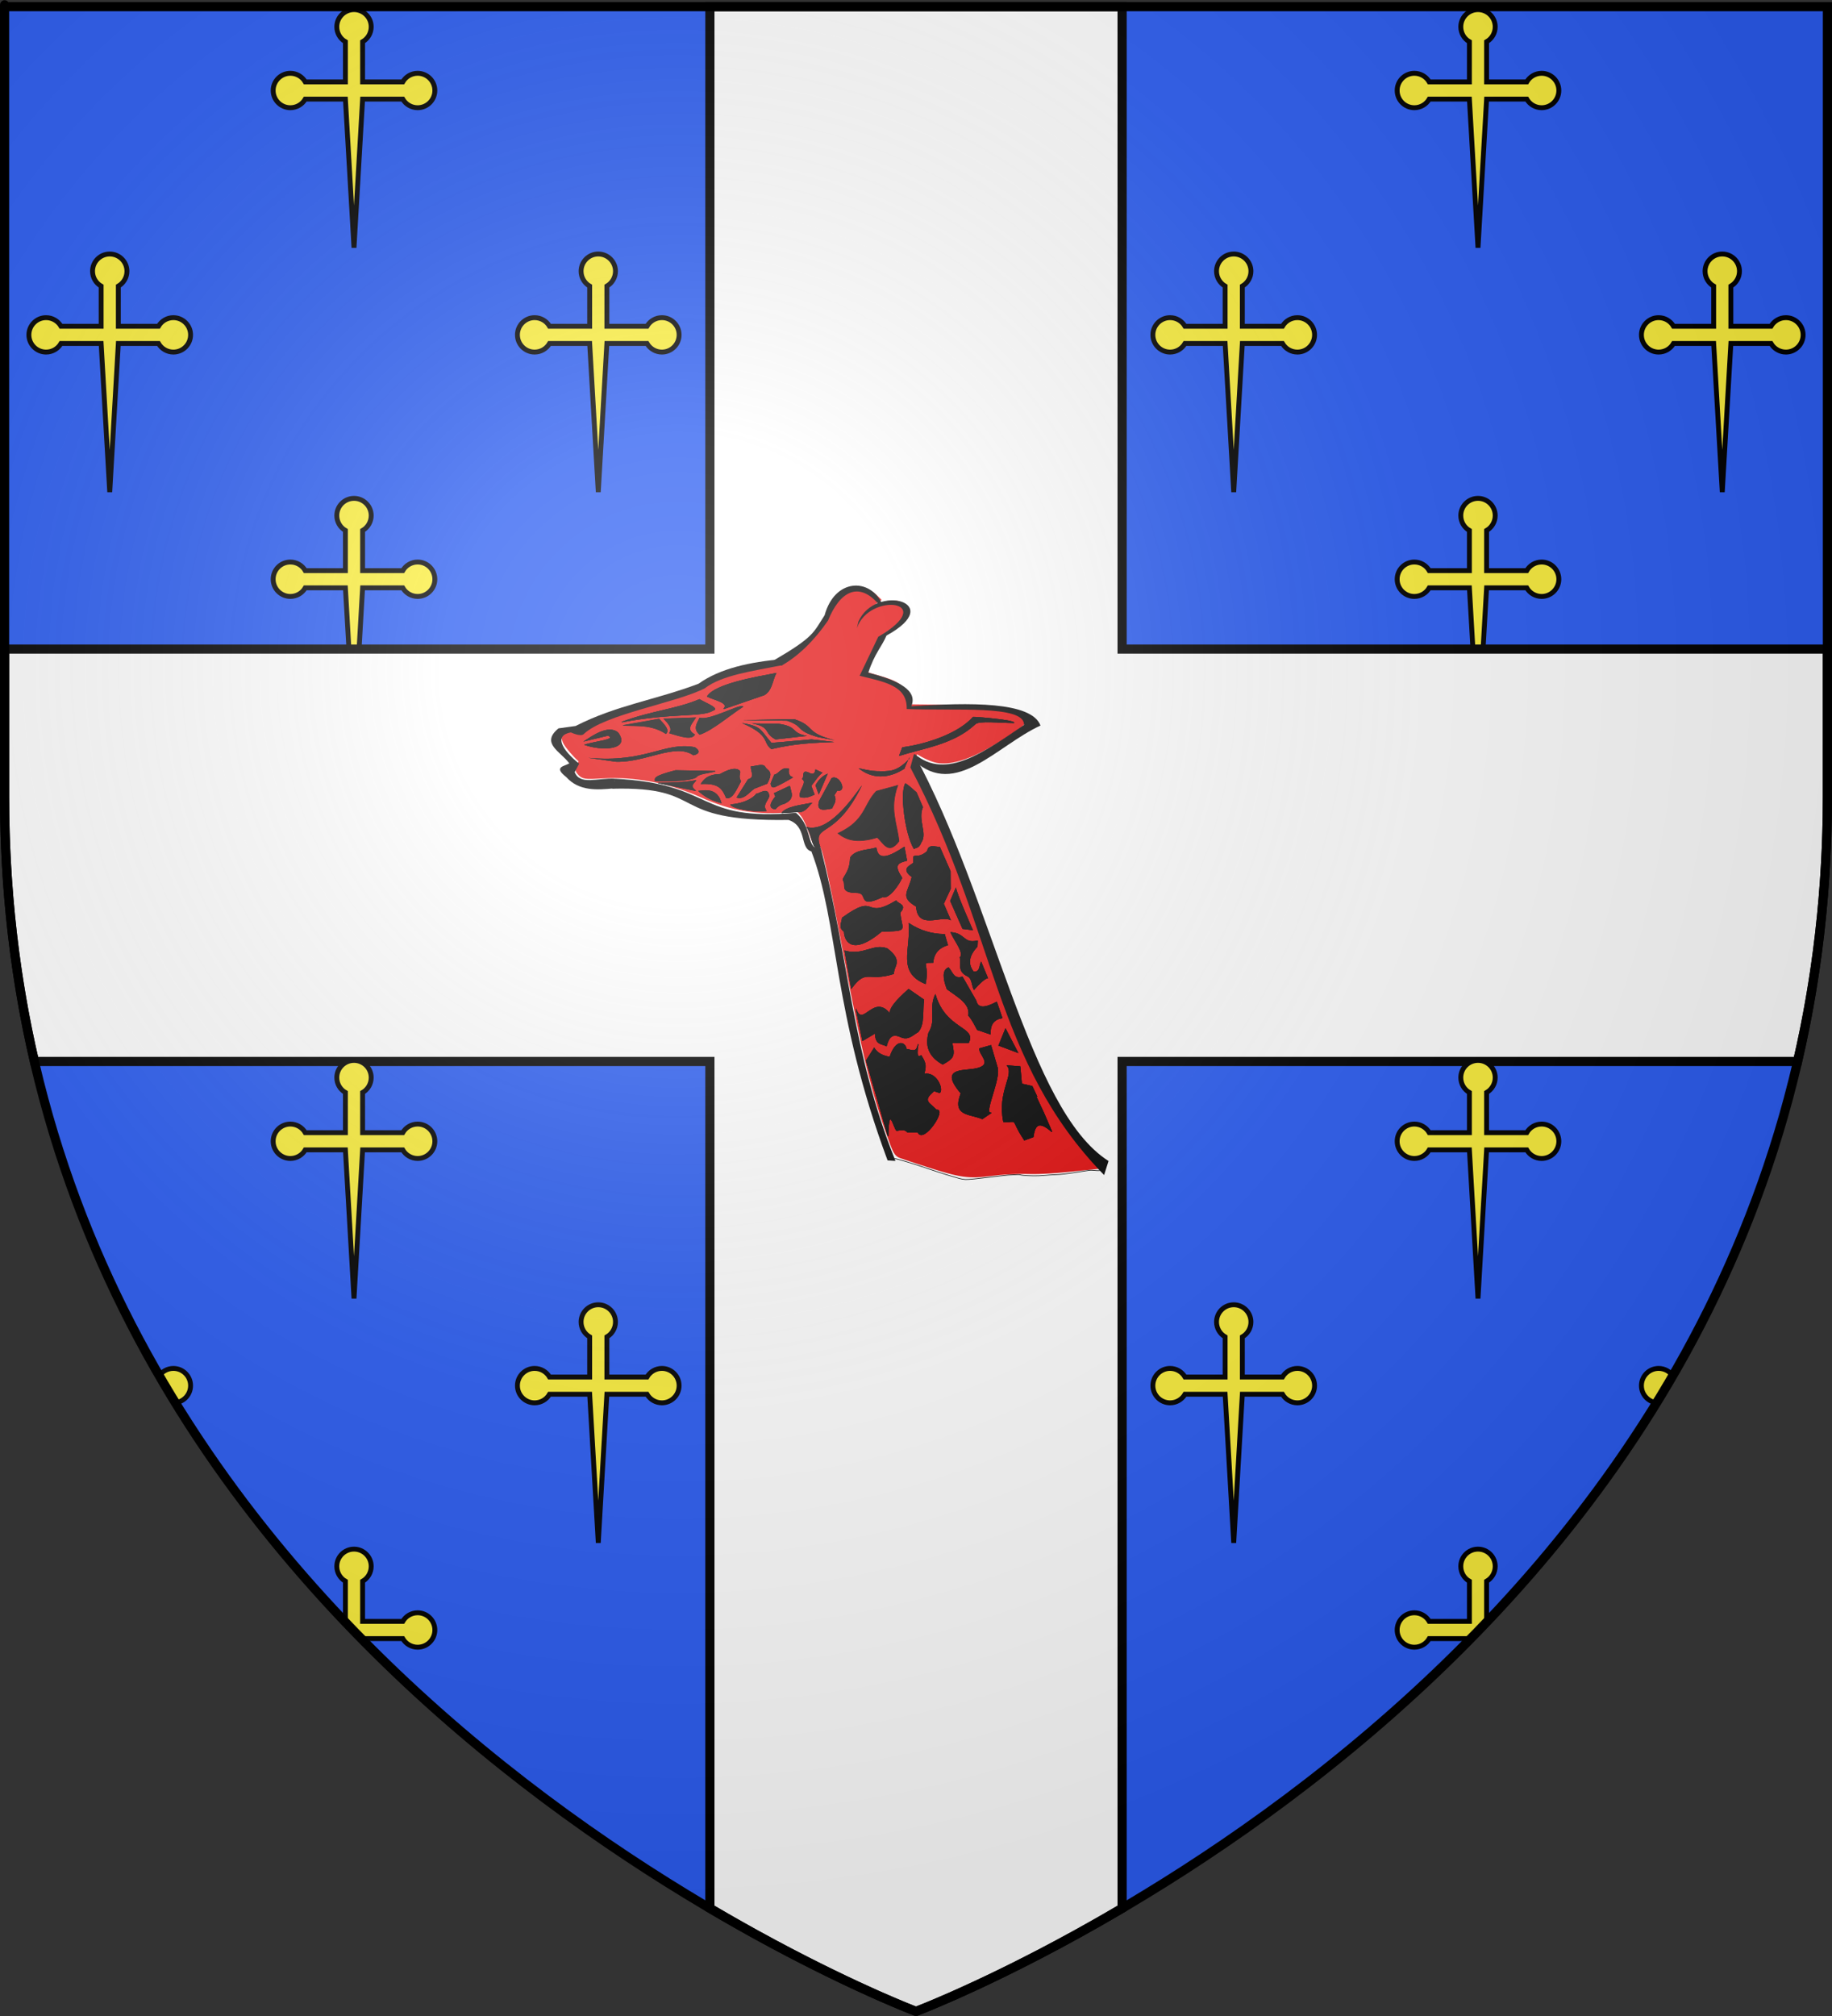 <?xml version="1.0" encoding="UTF-8" standalone="no"?>
<svg
   xmlns:dc="http://purl.org/dc/elements/1.1/"
   xmlns:cc="http://creativecommons.org/ns#"
   xmlns:rdf="http://www.w3.org/1999/02/22-rdf-syntax-ns#"
   xmlns:svg="http://www.w3.org/2000/svg"
   xmlns="http://www.w3.org/2000/svg"
   xmlns:xlink="http://www.w3.org/1999/xlink"
   xmlns:sodipodi="http://sodipodi.sourceforge.net/DTD/sodipodi-0.dtd"
   xmlns:inkscape="http://www.inkscape.org/namespaces/inkscape"
   height="660"
   width="600"
   version="1.0"
   id="svg2"
   sodipodi:version="0.32"
   inkscape:version="1.0.2 (e86c8708, 2021-01-15)"
   sodipodi:docname="Blason_ville_fr_Lebeuville_(Meurthe-et-Moselle).svg"
   inkscape:export-filename="/Users/olivier/Desktop/Blason Rouge/Blason_Vide_3D.png"
   inkscape:export-xdpi="144"
   inkscape:export-ydpi="144"
   inkscape:output_extension="org.inkscape.output.svg.inkscape">
  <rect width="100%" height="100%" fill="#333333" stroke="none"/>
  <sodipodi:namedview
     inkscape:window-height="773"
     inkscape:window-width="1434"
     inkscape:pageshadow="2"
     inkscape:pageopacity="0.0"
     guidetolerance="10.0"
     gridtolerance="10.0"
     objecttolerance="10.0"
     borderopacity="1.0"
     bordercolor="#666666"
     pagecolor="#ffffff"
     id="base"
     showgrid="false"
     height="660px"
     inkscape:zoom="0.85680517"
     inkscape:cx="300"
     inkscape:cy="330.38973"
     inkscape:window-x="0"
     inkscape:window-y="25"
     inkscape:current-layer="g5844"
     inkscape:object-nodes="true"
     inkscape:window-maximized="1"
     inkscape:snap-global="false"
     showguides="true"
     inkscape:guide-bbox="true"
     inkscape:document-rotation="0" />
  <desc
     id="desc4">Flag of Canton of Valais (Wallis)</desc>
  <defs
     id="defs6">
    <linearGradient
       id="linearGradient2893">
      <stop
         style="stop-color:white;stop-opacity:0.314;"
         offset="0"
         id="stop2895" />
      <stop
         id="stop2897"
         offset="0.19"
         style="stop-color:white;stop-opacity:0.251;" />
      <stop
         style="stop-color:#6b6b6b;stop-opacity:0.125;"
         offset="0.6"
         id="stop2901" />
      <stop
         style="stop-color:black;stop-opacity:0.125;"
         offset="1"
         id="stop2899" />
    </linearGradient>
    <radialGradient
       inkscape:collect="always"
       xlink:href="#linearGradient2893"
       id="radialGradient3163"
       gradientUnits="userSpaceOnUse"
       gradientTransform="matrix(1.353,0,0,1.349,-77.629,-85.747)"
       cx="221.445"
       cy="226.331"
       fx="221.445"
       fy="226.331"
       r="300" />
  </defs>
  <g
     inkscape:groupmode="layer"
     id="layer3"
     inkscape:label="Fond écu"
     style="display:inline">
    <g
       style="fill:#2b5df2;display:inline"
       inkscape:label="Fond écu"
       id="g5012"
       transform="translate(0,1.0250031e-5)">
      <path
         sodipodi:nodetypes="cccccc"
         d="M 300,658.5 C 300,658.5 598.5,546.18 598.5,260.728 C 598.5,-24.723 598.5,2.176 598.5,2.176 L 1.5,2.176 L 1.5,260.728 C 1.5,546.18 300,658.5 300,658.5 z"
         style="fill:#2b5df2;fill-opacity:1;fill-rule:evenodd;stroke:none"
         id="path5014" />
    </g>
    <g
       id="g3382">
      <path
         d="M 118.757,32.447 L 131.903,32.447 C 132.91,34.19 134.769,35.264 136.782,35.264 C 139.894,35.264 142.416,32.741 142.416,29.63 C 142.416,26.518 139.894,23.996 136.782,23.996 C 134.769,23.996 132.91,25.07 131.903,26.813 L 118.757,26.813 L 118.757,13.667 C 120.5,12.661 121.574,10.801 121.574,8.788 C 121.574,5.676 119.052,3.154 115.94,3.154 C 112.829,3.154 110.306,5.676 110.306,8.788 C 110.306,10.801 111.38,12.661 113.123,13.667 L 113.123,26.813 L 99.977,26.813 C 98.971,25.07 97.111,23.996 95.098,23.996 C 91.987,23.996 89.464,26.518 89.464,29.63 C 89.464,32.741 91.987,35.264 95.098,35.264 C 97.111,35.264 98.971,34.19 99.977,32.447 L 113.123,32.447 C 113.123,32.447 115.94,81.11 115.94,81.11 L 118.757,32.447 L 118.757,32.447 z"
         id="path4252"
         style="fill:#fcef3c;fill-opacity:1;stroke:#000000;stroke-width:1.6;stroke-miterlimit:4;stroke-dasharray:none;stroke-opacity:1"
         sodipodi:nodetypes="ccssscccssscccssscccc" />
      <use
         height="660"
         width="600"
         transform="translate(0,160)"
         id="use3376"
         xlink:href="#path4252"
         y="0"
         x="0" />
      <path
         sodipodi:nodetypes="ccssscccssscccssscccc"
         style="fill:#fcef3c;fill-opacity:1;stroke:#000000;stroke-width:1.6;stroke-miterlimit:4;stroke-dasharray:none;stroke-opacity:1"
         id="path3378"
         d="M 198.757,112.447 L 211.903,112.447 C 212.91,114.19 214.769,115.264 216.782,115.264 C 219.894,115.264 222.416,112.741 222.416,109.63 C 222.416,106.518 219.894,103.996 216.782,103.996 C 214.769,103.996 212.91,105.07 211.903,106.813 L 198.757,106.813 L 198.757,93.667 C 200.5,92.661 201.574,90.801 201.574,88.788 C 201.574,85.676 199.052,83.154 195.94,83.154 C 192.829,83.154 190.306,85.676 190.306,88.788 C 190.306,90.801 191.38,92.661 193.123,93.667 L 193.123,106.813 L 179.977,106.813 C 178.971,105.07 177.111,103.996 175.098,103.996 C 171.987,103.996 169.464,106.518 169.464,109.63 C 169.464,112.741 171.987,115.264 175.098,115.264 C 177.111,115.264 178.971,114.19 179.977,112.447 L 193.123,112.447 C 193.123,112.447 195.94,161.11 195.94,161.11 L 198.757,112.447 L 198.757,112.447 z" />
      <path
         sodipodi:nodetypes="ccssscccssscccssscccc"
         style="fill:#fcef3c;fill-opacity:1;stroke:#000000;stroke-width:1.6;stroke-miterlimit:4;stroke-dasharray:none;stroke-opacity:1"
         id="path3380"
         d="M 38.757,112.447 L 51.903,112.447 C 52.91,114.19 54.769,115.264 56.782,115.264 C 59.894,115.264 62.416,112.741 62.416,109.63 C 62.416,106.518 59.894,103.996 56.782,103.996 C 54.769,103.996 52.91,105.07 51.903,106.813 L 38.757,106.813 L 38.757,93.667 C 40.5,92.661 41.574,90.801 41.574,88.788 C 41.574,85.676 39.052,83.154 35.94,83.154 C 32.829,83.154 30.306,85.676 30.306,88.788 C 30.306,90.801 31.38,92.661 33.123,93.667 L 33.123,106.813 L 19.977,106.813 C 18.971,105.07 17.111,103.996 15.098,103.996 C 11.987,103.996 9.464,106.518 9.464,109.63 C 9.464,112.741 11.987,115.264 15.098,115.264 C 17.111,115.264 18.971,114.19 19.977,112.447 L 33.123,112.447 C 33.123,112.447 35.94,161.11 35.94,161.11 L 38.757,112.447 L 38.757,112.447 z" />
    </g>
    <g
       id="g3388"
       transform="translate(368.12,0)">
      <path
         sodipodi:nodetypes="ccssscccssscccssscccc"
         style="fill:#fcef3c;fill-opacity:1;stroke:#000000;stroke-width:1.6;stroke-miterlimit:4;stroke-dasharray:none;stroke-opacity:1"
         id="path3390"
         d="M 118.757,32.447 L 131.903,32.447 C 132.91,34.19 134.769,35.264 136.782,35.264 C 139.894,35.264 142.416,32.741 142.416,29.63 C 142.416,26.518 139.894,23.996 136.782,23.996 C 134.769,23.996 132.91,25.07 131.903,26.813 L 118.757,26.813 L 118.757,13.667 C 120.5,12.661 121.574,10.801 121.574,8.788 C 121.574,5.676 119.052,3.154 115.94,3.154 C 112.829,3.154 110.306,5.676 110.306,8.788 C 110.306,10.801 111.38,12.661 113.123,13.667 L 113.123,26.813 L 99.977,26.813 C 98.971,25.07 97.111,23.996 95.098,23.996 C 91.987,23.996 89.464,26.518 89.464,29.63 C 89.464,32.741 91.987,35.264 95.098,35.264 C 97.111,35.264 98.971,34.19 99.977,32.447 L 113.123,32.447 C 113.123,32.447 115.94,81.11 115.94,81.11 L 118.757,32.447 L 118.757,32.447 z" />
      <use
         x="0"
         y="0"
         xlink:href="#path4252"
         id="use3392"
         transform="translate(0,160)"
         width="600"
         height="660" />
      <path
         d="M 198.757,112.447 L 211.903,112.447 C 212.91,114.19 214.769,115.264 216.782,115.264 C 219.894,115.264 222.416,112.741 222.416,109.63 C 222.416,106.518 219.894,103.996 216.782,103.996 C 214.769,103.996 212.91,105.07 211.903,106.813 L 198.757,106.813 L 198.757,93.667 C 200.5,92.661 201.574,90.801 201.574,88.788 C 201.574,85.676 199.052,83.154 195.94,83.154 C 192.829,83.154 190.306,85.676 190.306,88.788 C 190.306,90.801 191.38,92.661 193.123,93.667 L 193.123,106.813 L 179.977,106.813 C 178.971,105.07 177.111,103.996 175.098,103.996 C 171.987,103.996 169.464,106.518 169.464,109.63 C 169.464,112.741 171.987,115.264 175.098,115.264 C 177.111,115.264 178.971,114.19 179.977,112.447 L 193.123,112.447 C 193.123,112.447 195.94,161.11 195.94,161.11 L 198.757,112.447 L 198.757,112.447 z"
         id="path3394"
         style="fill:#fcef3c;fill-opacity:1;stroke:#000000;stroke-width:1.6;stroke-miterlimit:4;stroke-dasharray:none;stroke-opacity:1"
         sodipodi:nodetypes="ccssscccssscccssscccc" />
      <path
         d="M 38.757,112.447 L 51.903,112.447 C 52.91,114.19 54.769,115.264 56.782,115.264 C 59.894,115.264 62.416,112.741 62.416,109.63 C 62.416,106.518 59.894,103.996 56.782,103.996 C 54.769,103.996 52.91,105.07 51.903,106.813 L 38.757,106.813 L 38.757,93.667 C 40.5,92.661 41.574,90.801 41.574,88.788 C 41.574,85.676 39.052,83.154 35.94,83.154 C 32.829,83.154 30.306,85.676 30.306,88.788 C 30.306,90.801 31.38,92.661 33.123,93.667 L 33.123,106.813 L 19.977,106.813 C 18.971,105.07 17.111,103.996 15.098,103.996 C 11.987,103.996 9.464,106.518 9.464,109.63 C 9.464,112.741 11.987,115.264 15.098,115.264 C 17.111,115.264 18.971,114.19 19.977,112.447 L 33.123,112.447 C 33.123,112.447 35.94,161.11 35.94,161.11 L 38.757,112.447 L 38.757,112.447 z"
         id="path3396"
         style="fill:#fcef3c;fill-opacity:1;stroke:#000000;stroke-width:1.6;stroke-miterlimit:4;stroke-dasharray:none;stroke-opacity:1"
         sodipodi:nodetypes="ccssscccssscccssscccc" />
    </g>
    <path
       style="fill:#ffffff;fill-opacity:1;fill-rule:evenodd;stroke:#000000;stroke-width:3;stroke-linecap:butt;stroke-linejoin:miter;stroke-miterlimit:4;stroke-dasharray:none;stroke-opacity:1;display:inline"
       d="M 232.5,2.188 L 232.5,212.5 L 1.5,212.5 L 1.5,260.719 C 1.5,291.655 5.029,320.553 11.281,347.5 L 232.5,347.5 L 232.5,624.75 C 271.683,647.833 300,658.5 300,658.5 C 300,658.5 328.317,647.831 367.5,624.75 L 367.5,347.5 L 588.719,347.5 C 594.971,320.554 598.5,291.655 598.5,260.719 C 598.5,207.479 598.5,246.209 598.5,212.5 L 367.5,212.5 L 367.5,2.188 L 232.5,2.188 z"
       id="path2855" />
    <g
       id="g3478">
      <path
         d="M 486.877,376.447 L 500.023,376.447 C 501.029,378.19 502.889,379.264 504.902,379.264 C 508.013,379.264 510.536,376.741 510.536,373.63 C 510.536,370.518 508.013,367.996 504.902,367.996 C 502.889,367.996 501.029,369.07 500.023,370.813 L 486.877,370.813 L 486.877,357.667 C 488.62,356.661 489.694,354.801 489.694,352.788 C 489.694,349.676 487.171,347.154 484.06,347.154 C 480.948,347.154 478.426,349.676 478.426,352.788 C 478.426,354.801 479.5,356.661 481.243,357.667 L 481.243,370.813 L 468.097,370.813 C 467.091,369.07 465.231,367.996 463.218,367.996 C 460.106,367.996 457.584,370.518 457.584,373.63 C 457.584,376.741 460.106,379.264 463.218,379.264 C 465.231,379.264 467.091,378.19 468.097,376.447 L 481.243,376.447 C 481.243,376.447 484.06,425.11 484.06,425.11 L 486.877,376.447 L 486.877,376.447 z"
         id="path3410"
         style="fill:#fcef3c;fill-opacity:1;stroke:#000000;stroke-width:1.6;stroke-miterlimit:4;stroke-dasharray:none;stroke-opacity:1"
         sodipodi:nodetypes="ccssscccssscccssscccc" />
      <path
         sodipodi:nodetypes="csscc"
         style="fill:#fcef3c;fill-opacity:1;stroke:#000000;stroke-width:1.6;stroke-miterlimit:4;stroke-dasharray:none;stroke-opacity:1"
         id="path3414"
         d="M 548.097,450.813 C 547.091,449.07 545.231,447.996 543.218,447.996 C 540.106,447.996 537.584,450.518 537.584,453.63 C 537.584,456.741 540.106,459.264 543.218,459.264 L 548.097,450.813 z" />
      <path
         sodipodi:nodetypes="ccssscccssscccssscccc"
         style="fill:#fcef3c;fill-opacity:1;stroke:#000000;stroke-width:1.6;stroke-miterlimit:4;stroke-dasharray:none;stroke-opacity:1"
         id="path3416"
         d="M 406.877,456.447 L 420.023,456.447 C 421.029,458.19 422.889,459.264 424.902,459.264 C 428.013,459.264 430.536,456.741 430.536,453.63 C 430.536,450.518 428.013,447.996 424.902,447.996 C 422.889,447.996 421.029,449.07 420.023,450.813 L 406.877,450.813 L 406.877,437.667 C 408.62,436.661 409.694,434.801 409.694,432.788 C 409.694,429.676 407.171,427.154 404.06,427.154 C 400.948,427.154 398.426,429.676 398.426,432.788 C 398.426,434.801 399.5,436.661 401.243,437.667 L 401.243,450.813 L 388.097,450.813 C 387.091,449.07 385.231,447.996 383.218,447.996 C 380.106,447.996 377.584,450.518 377.584,453.63 C 377.584,456.741 380.106,459.264 383.218,459.264 C 385.231,459.264 387.091,458.19 388.097,456.447 L 401.243,456.447 C 401.243,456.447 404.06,505.11 404.06,505.11 L 406.877,456.447 L 406.877,456.447 z" />
      <path
         sodipodi:nodetypes="ccssscccsssccc"
         style="fill:#fcef3c;fill-opacity:1;stroke:#000000;stroke-width:1.6;stroke-miterlimit:4;stroke-dasharray:none;stroke-opacity:1"
         id="path3426"
         d="M 486.877,530.813 L 486.877,517.667 C 488.62,516.661 489.694,514.801 489.694,512.788 C 489.694,509.676 487.171,507.154 484.06,507.154 C 480.948,507.154 478.426,509.676 478.426,512.788 C 478.426,514.801 479.5,516.661 481.243,517.667 L 481.243,530.813 L 468.097,530.813 C 467.091,529.07 465.231,527.996 463.218,527.996 C 460.106,527.996 457.584,530.518 457.584,533.63 C 457.584,536.741 460.106,539.264 463.218,539.264 C 465.231,539.264 467.091,538.19 468.097,536.447 L 481.243,536.447 L 486.877,530.813 L 486.877,530.813 z" />
    </g>
    <g
       id="g3484">
      <path
         sodipodi:nodetypes="ccssscccssscccssscccc"
         style="fill:#fcef3c;fill-opacity:1;stroke:#000000;stroke-width:1.6;stroke-miterlimit:4;stroke-dasharray:none;stroke-opacity:1"
         id="path3400"
         d="M 118.757,376.447 L 131.903,376.447 C 132.91,378.19 134.769,379.264 136.782,379.264 C 139.894,379.264 142.416,376.741 142.416,373.63 C 142.416,370.518 139.894,367.996 136.782,367.996 C 134.769,367.996 132.91,369.07 131.903,370.813 L 118.757,370.813 L 118.757,357.667 C 120.5,356.661 121.574,354.801 121.574,352.788 C 121.574,349.676 119.052,347.154 115.94,347.154 C 112.829,347.154 110.306,349.676 110.306,352.788 C 110.306,354.801 111.38,356.661 113.123,357.667 L 113.123,370.813 L 99.977,370.813 C 98.971,369.07 97.111,367.996 95.098,367.996 C 91.987,367.996 89.464,370.518 89.464,373.63 C 89.464,376.741 91.987,379.264 95.098,379.264 C 97.111,379.264 98.971,378.19 99.977,376.447 L 113.123,376.447 C 113.123,376.447 115.94,425.11 115.94,425.11 L 118.757,376.447 L 118.757,376.447 z" />
      <path
         d="M 198.757,456.447 L 211.903,456.447 C 212.91,458.19 214.769,459.264 216.782,459.264 C 219.894,459.264 222.416,456.741 222.416,453.63 C 222.416,450.518 219.894,447.996 216.782,447.996 C 214.769,447.996 212.91,449.07 211.903,450.813 L 198.757,450.813 L 198.757,437.667 C 200.5,436.661 201.574,434.801 201.574,432.788 C 201.574,429.676 199.052,427.154 195.94,427.154 C 192.829,427.154 190.306,429.676 190.306,432.788 C 190.306,434.801 191.38,436.661 193.123,437.667 L 193.123,450.813 L 179.977,450.813 C 178.971,449.07 177.111,447.996 175.098,447.996 C 171.987,447.996 169.464,450.518 169.464,453.63 C 169.464,456.741 171.987,459.264 175.098,459.264 C 177.111,459.264 178.971,458.19 179.977,456.447 L 193.123,456.447 C 193.123,456.447 195.94,505.11 195.94,505.11 L 198.757,456.447 z"
         id="path3404"
         style="fill:#fcef3c;fill-opacity:1;stroke:#000000;stroke-width:1.6;stroke-miterlimit:4;stroke-dasharray:none;stroke-opacity:1"
         sodipodi:nodetypes="ccssscccssscccssscccc" />
      <path
         d="M 56.782,459.264 C 59.894,459.264 62.416,456.741 62.416,453.63 C 62.416,450.518 59.894,447.996 56.782,447.996 C 54.769,447.996 52.91,449.07 51.903,450.813 L 56.782,459.264 z"
         id="path3406"
         style="fill:#fcef3c;fill-opacity:1;stroke:#000000;stroke-width:1.6;stroke-miterlimit:4;stroke-dasharray:none;stroke-opacity:1"
         sodipodi:nodetypes="csscc" />
      <path
         d="M 118.757,536.447 L 131.903,536.447 C 132.91,538.19 134.769,539.264 136.782,539.264 C 139.894,539.264 142.416,536.741 142.416,533.63 C 142.416,530.518 139.894,527.996 136.782,527.996 C 134.769,527.996 132.91,529.07 131.903,530.813 L 118.757,530.813 L 118.757,517.667 C 120.5,516.661 121.574,514.801 121.574,512.788 C 121.574,509.676 119.052,507.154 115.94,507.154 C 112.829,507.154 110.306,509.676 110.306,512.788 C 110.306,514.801 111.38,516.661 113.123,517.667 L 113.123,530.813 L 118.757,536.447 L 118.757,536.447 z"
         id="path3428"
         style="fill:#fcef3c;fill-opacity:1;stroke:#000000;stroke-width:1.6;stroke-miterlimit:4;stroke-dasharray:none;stroke-opacity:1"
         sodipodi:nodetypes="ccssscccsssccc" />
    </g>
  </g>
  <g
     inkscape:groupmode="layer"
     id="layer4"
     inkscape:label="Meubles"
     style="display:inline">
    <g
       style="display:inline"
       id="g5844"
       transform="matrix(1.205,-0.105,0.105,1.205,-88.427,-34.797)">
      <g
         id="layer1-7"
         transform="matrix(0.175,0.056,-0.052,0.165,396.846,217.869)">
        <path
           style="fill:#e20909;fill-opacity:1;fill-rule:evenodd;stroke:#e20909;stroke-width:8.203;stroke-opacity:1"
           d="m -1199.32,589.401 c -18.503,-1.766 -36.806,-3.677 -40.672,-4.246 -6.315,-0.93 -8.504,-3.508 -21.533,-25.359 -38.034,-63.787 -63.991,-119.914 -120.243,-260.007 -19.329,-48.138 -42.606,-104.171 -51.727,-124.519 -15.895,-35.46 -16.845,-37 -22.891,-37.102 -3.469,-0.058 -7.138,-1.523 -8.153,-3.256 -14.392,-24.563 -19.786,-32.305 -26.036,-37.366 l -7.41,-6 -11.825,4.066 c -46.19,15.882 -84.22,18.262 -131.202,8.208 -51.883,-11.102 -102.608,-9.364 -149.695,5.131 -24.704,7.604 -27.326,7.818 -33.506,2.734 -4.01,-3.299 -4.332,-4.778 -2.448,-11.251 1.193,-4.099 1.942,-7.553 1.663,-7.676 -7.818,-3.443 -26.716,-18.289 -29.875,-23.47 -5.279,-8.658 -5.277,-9.233 0.068,-14.578 3.038,-3.038 7.235,-4.341 13.985,-4.341 8.902,0 10.531,-0.939 21.162,-12.2 15.166,-16.064 28.747,-25.546 82.058,-57.291 45.751,-27.243 65.513,-40.679 72.197,-49.086 7.734,-9.728 27.151,-21.883 65.422,-40.954 l 39.2,-19.534 12.493,-16.279 c 15.663,-20.409 32.949,-54.99 37.436,-74.891 4.316,-19.143 14.191,-36.748 23.234,-41.425 8.26,-4.272 22.26,-3.224 30.685,2.296 l 5.814,3.81 -5.751,6.812 c -8.248,9.769 -13.67,22.827 -13.643,32.857 l 0.023,8.682 3.768,-10.898 c 5.365,-15.514 12.204,-24.11 25.045,-31.474 17.459,-10.013 31.818,-8.645 31.818,3.032 0,7.58 -7.137,19.557 -19.562,32.829 -7.558,8.073 -8.603,10.896 -14.903,40.257 -3.726,17.366 -6.775,32.611 -6.775,33.878 0,1.416 9.224,2.74 23.944,3.438 31.032,1.471 41.725,6.324 49.875,22.634 l 5.485,10.978 32.516,-7.377 c 17.884,-4.057 43.122,-9.775 56.085,-12.705 35.611,-8.05 59.324,-10.642 70.306,-7.685 16.314,4.393 15.62,7.233 -8.214,33.651 -37.666,41.748 -65.647,62.25 -89.406,65.506 -8.536,1.17 -22.986,-1.681 -35.866,-7.077 -1.984,-0.831 -2.713,2.158 -2.713,11.13 0,12.206 0.111,12.414 22.806,42.58 41.852,55.632 75.757,108.687 132.319,207.058 58.378,101.529 83.578,141.734 114.866,183.264 30.336,40.266 71.49,82.766 108.172,111.71 l 18.948,14.951 -13.522,4.896 c -49.563,17.945 -67.469,23.599 -89.018,28.105 -13.39,2.8 -36.066,9.662 -50.392,15.248 -31.169,12.155 -43.086,13.203 -94.416,8.304 z"
           id="path1576"
           transform="translate(910.885,435.055)" />
      </g>
      <g
         id="g1574"
         transform="matrix(0.175,0.056,-0.052,0.165,241.648,186.463)"
         style="display:inline">
        <path
           id="path4514"
           d="M 510.21,931.65 C 383.89,725.14 364.06,586.07 301.98,486.52 283.68,485.57 288.32,449.53 258.99,446.41 81.78,492 134.41,422.3 -4.64,459.78 l 0.955,-16.238 c 146.79,-27.2 128.56,37.68 271.27,-10.51 30.059,16.38 26.094,54.992 46.805,44.894 77.553,164.06 109.41,299.54 207.28,451.81 z"
           fill="#00a7a9"
           style="fill:#000000" />
        <path
           id="path4516"
           d="m -3.685,443.54 0.955,15.283 c -22.925,7.898 -48.715,16.453 -71.64,-0.955 -22.321,-11.043 -6.274,-15.692 0,-21.97 -16.263,-15.075 -48.201,-20.451 -26.745,-49.67 l 23.88,-9.552 c 51.911,-45.802 106.98,-67.511 163.34,-106.98 26.246,-31.02 67.139,-51.056 113.67,-66.864 l 0.955,9.552 c -39.677,18.832 -83.802,35.995 -104.12,62.088 -37.589,33.071 -135.66,73.909 -159.72,111.94 -3.401,5.378 -18.904,1.727 -18.904,1.727 -23.549,10.433 -7.679,29.395 21.97,44.894 l -3.821,14.328 c 11.965,18.69 34.209,0.827 60.177,-3.821 z"
           fill="#00a7a9"
           style="fill:#000000" />
        <path
           id="path4518"
           d="m 199.77,213.34 c 21.079,-20.248 39.081,-49.516 52.536,-85.013 7.604,-48.299 31.421,-71.006 67.819,-42.029 l 3.821,-2.866 c -25.419,-34.546 -75.497,-21.781 -78.326,38.208 -10.876,30.905 -7.918,36.408 -60.177,87.878 z"
           fill="#00a7a9"
           style="fill:#000000" />
        <path
           id="path4520"
           d="m 828.29,856.18 -1.91,22.925 c -195.79,-135.1 -232.12,-334.35 -408.82,-554.96 l 0.955,-21.97 c 161.91,195.92 277.25,503.49 409.78,554.01 z"
           fill="#00a7a9"
           style="fill:#000000" />
        <path
           id="path4522"
           d="m 296.25,119.73 c 12.029,-64.636 121.54,-60.206 44.894,11.462 -2.915,17.757 -11.526,31.633 -14.328,63.043 46.102,1.147 77.235,9.779 72.595,36.297 82.716,-26.145 171.58,-48.943 191.99,-15.283 -56.63,45.94 -98.916,140.48 -170.03,97.43 l -1.91,-10.507 c 53.321,29.873 100.23,-28.245 148.06,-82.147 -5.401,-31.395 -105.37,3.265 -173.85,16.238 -6.481,-35.588 -39.411,-33.728 -78.326,-34.387 l 14.328,-65.909 c 77.748,-76.762 -27.834,-65.665 -33.432,-5.731 z"
           fill="#00a7a9"
           style="fill:#000000" />
        <path
           style="fill:none;stroke:#000000;stroke-width:1px;stroke-linecap:butt;stroke-linejoin:miter;stroke-opacity:1"
           d="m 513.382,926.179 c 32.403,0.115 64.413,5.775 96.69,7.674 6.128,0.36 12.397,1.204 18.417,0 9.049,-1.81 50.643,-18.628 59.856,-21.487 29.155,-9.048 4.449,-0.633 36.834,-7.674 10.438,-2.269 20.403,-6.35 30.695,-9.209 16.704,-4.64 31.559,-12.01 47.578,-18.417 5.899,-2.36 15.037,-1.224 19.952,-6.139"
           id="path1534" />
      </g>
      <g
         id="g1939"
         style="fill:#000000"
         transform="matrix(0.217,0.05,-0.045,0.205,364.658,299.498)">
        <path
           id="path3822"
           d="m 551.99,215.34 c 2.797,-5.704 -58.823,3.852 -61.133,4.776 -14.525,28.292 -53.975,55.712 -91.699,70.685 l -1.91,14.328 c 34.073,-21.008 74.973,-36.514 99.34,-74.505 4.173,-7.136 35.328,-10.418 55.401,-15.283 z"
           fill="#00a7a9"
           style="display:inline;fill:#000000"
           transform="matrix(0.823,0.072,-0.072,0.823,-648.3,-388.774)" />
        <path
           id="path3824"
           d="m 175.65,306.08 38.208,-8.597 c 30.373,-2.616 19.58,9.866 44.894,8.597 l -43.939,16.238 c -19.876,-5.413 -9.891,-17.512 -39.163,-16.238 z"
           fill="#00a7a9"
           style="display:inline;fill:#000000"
           transform="matrix(0.823,0.072,-0.072,0.823,-648.3,-388.774)" />
        <path
           id="path3830"
           d="m 161.32,304.17 63.998,-14.328 c 27.883,3.238 12.891,11.973 49.67,14.328 l 24.835,-0.955 c -45.992,-1.02 -31.593,-15.022 -64.953,-18.149 z"
           fill="#00a7a9"
           style="display:inline;fill:#000000"
           transform="matrix(0.823,0.072,-0.072,0.823,-648.3,-388.774)" />
        <path
           id="path3834"
           d="m 161.32,308.95 c 29.582,-1.748 27.28,3.11 48.715,20.059 l 56.357,-19.104 33.432,-3.821 c -26.666,7.748 -53.603,14.583 -87.878,32.477 -15.695,-7.498 -5.202,-20.552 -50.625,-29.611 z"
           fill="#00a7a9"
           style="display:inline;fill:#000000"
           transform="matrix(0.823,0.072,-0.072,0.823,-648.3,-388.774)" />
        <path
           id="path3909"
           d="m 382.7,620.73 21.497,54.46 c 14.959,-35.985 21.719,-15.207 55.893,-36.546 -3.308,-11.77 9.971,-22.355 -17.198,-35.829 -22.047,-3.448 -31.35,19.377 -60.193,17.915 z"
           fill="#ff4923"
           style="display:inline;fill:#000000;fill-opacity:1;stroke:#000000;stroke-opacity:1"
           transform="matrix(0.823,0.072,-0.072,0.823,-648.3,-388.774)" />
        <path
           id="path3911"
           d="m 375.54,591.35 c -9.678,-3.772 -6.214,-12.801 -7.166,-20.064 43.415,-52.468 29.393,-1.954 71.658,-44.428 4.34,4.435 16.912,1.815 9.316,16.481 8.016,27.019 19.765,24.227 -20.28,34.897 -36.013,50.102 -51.035,24.728 -53.528,13.114 z"
           fill="#ff4923"
           style="display:inline;fill:#000000;fill-opacity:1;stroke:#000000;stroke-opacity:1"
           transform="matrix(0.823,0.072,-0.072,0.823,-648.3,-388.774)" />
        <path
           id="path3913"
           d="m 440.74,489.6 c -18.806,-18.314 -7.484,-22.569 1.433,-27.947 l -7.882,-19.348 c -16.937,18.539 -32.623,31.821 -40.129,10.749 -11.976,7.132 -28.537,9.681 -33.679,23.647 4.777,24.853 -6.927,33.74 -2.15,37.979 5.394,5.751 -2.327,19.153 23.647,12.898 16.709,-2.882 4.263,24.813 37.262,-2.15 10.444,1.367 20.606,-27.644 21.498,-35.829 z"
           fill="#ff4923"
           style="display:inline;fill:#000000;fill-opacity:1;stroke:#000000;stroke-opacity:1"
           transform="matrix(0.823,0.072,-0.072,0.823,-648.3,-388.774)" />
        <path
           id="path3915"
           d="m 485.17,430.12 22.931,32.963 5.881,26.731 -5.082,25.183 14.966,21.894 c -15.539,-3.752 -43.333,26.531 -52.897,-8.593 -26.688,-9.063 -16.082,-17.81 -15.74,-43.391 -17.715,-8.467 -7.846,-14.858 -2.378,-21.768 l -1.89,-9.717 c 2.636,-3.327 9.087,0.419 18.124,-13.196 -1.265,-10.342 8.506,-8.61 16.086,-10.106 z"
           fill="#ff4923"
           style="display:inline;fill:#000000;fill-opacity:1;stroke:#000000;stroke-opacity:1"
           transform="matrix(0.823,0.072,-0.072,0.823,-648.3,-388.774)" />
        <path
           id="path3917"
           d="m 465.82,556.96 c 18.153,7.207 36.307,8.558 54.46,4.3 l 7.882,15.048 c -11.355,6.986 -17.368,17.025 -15.36,31.647 -19.947,4.896 -4.701,1.231 -3.988,34.995 -44.202,-8.079 -31.178,-46.632 -42.995,-85.99 z"
           fill="#ff4923"
           style="display:inline;fill:#000000;fill-opacity:1;stroke:#000000;stroke-opacity:1"
           transform="matrix(0.823,0.072,-0.072,0.823,-648.3,-388.774)" />
        <path
           id="path3919"
           d="m 569.73,559.82 1.433,8.599 c -8.302,15.059 -9.791,28.88 2.866,40.129 9.991,-1.315 6.57,-10.676 7.882,-17.198 l 14.332,21.497 c -4.196,2.108 -9.663,10.576 -15.765,22.214 -4.506,-6.067 -6.172,-16.467 -13.34,-18.113 -17.217,-3.954 -12.413,-17.679 -16.959,-25.688 5.194,-8.601 -12.87,-23.017 -21.296,-35.023 20.725,-3.711 21.6,13.648 40.845,3.583 z"
           fill="#ff4923"
           style="display:inline;fill:#000000;fill-opacity:1;stroke:#000000;stroke-opacity:1"
           transform="matrix(0.823,0.072,-0.072,0.823,-648.3,-388.774)" />
        <path
           id="path3921"
           d="m 521.72,487.45 c 5.016,11.465 37.262,57.327 37.262,57.327 l -14.332,1.433 -26.514,-37.979 z"
           fill="#ff4923"
           style="display:inline;fill:#000000;fill-opacity:1;stroke:#000000;stroke-opacity:1"
           transform="matrix(0.823,0.072,-0.072,0.823,-648.3,-388.774)" />
        <path
           id="path3923"
           d="m 417.81,706.01 19.348,45.145 15.765,-15.765 c 3.854,18.01 12.664,13.713 20.064,15.765 0.718,-11.464 2.205,-22.159 17.915,-18.631 11.922,2.592 16.31,-7.371 22.931,-13.615 7.177,-13.802 -0.857,-33.688 -2.15,-50.877 l -25.08,-10.749 c -14.656,21.538 -23.465,38.823 -17.198,45.145 -31.834,-28.788 -35.397,30.003 -51.594,3.583 z"
           fill="#ff4923"
           style="display:inline;fill:#000000;fill-opacity:1;stroke:#000000;stroke-opacity:1"
           transform="matrix(0.823,0.072,-0.072,0.823,-648.3,-388.774)" />
        <path
           id="path3925"
           d="m 448.63,779.81 55.893,108.2 c -9.934,-51.821 5.932,-13.085 10.749,-11.465 10.053,-4.798 12.593,-3.517 15.765,-1.433 l 15.048,-3.583 c 11.556,17.594 34.457,-46.035 19.493,-39.896 l -12.704,-7.83 c -8.938,-6.625 0.803,-15.779 2.686,-20.601 l 9.157,0.967 c 4.019,-8.035 -12.697,-31.326 -28.646,-22.768 0.08,-11.226 0.818,-16.166 -10.05,-27.393 -9.481,11.204 -7.367,-28.261 -8.205,-11.836 -0.617,12.089 -14.772,3.931 -14.51,8.765 -3.501,-12.756 -19.091,-14.902 -21.625,16.262 -7.644,0.121 -18.189,-0.02 -25.832,-8.941"
           fill="#ff4923"
           style="display:inline;fill:#000000;fill-opacity:1;stroke:#000000;stroke-opacity:1"
           transform="matrix(0.823,0.072,-0.072,0.823,-648.3,-388.774)" />
        <path
           id="path3927"
           d="m 617.02,646.53 12.898,22.214 c -11.237,4.92 -15.512,14.191 -11.465,28.663 l -20.064,-2.15 c -12.376,-15.51 -13.959,-15.912 -17.198,-18.631 -1.02,-19.066 -22.035,-24.802 -39.412,-32.963 -9.608,-15.397 -12.585,-27.109 -5.016,-32.963 6.995,4.619 10.781,16.724 22.931,9.316 l 27.23,31.53 c 5.62,12.667 16.875,7.022 30.096,-5.016 z"
           fill="#ff4923"
           style="display:inline;fill:#000000;fill-opacity:1;stroke:#000000;stroke-opacity:1"
           transform="matrix(0.823,0.072,-0.072,0.823,-648.3,-388.774)" />
        <path
           id="path3929"
           d="m 526.73,656.56 c -4.839,22.951 10.442,37.285 2.866,60.193 -0.458,19.173 5.834,35.231 30.096,42.995 15.402,-14.508 13.828,-17.507 6.449,-35.829 l 23.647,-5.733 c 6.62,-27.239 -36.868,-11.709 -63.059,-61.626 z"
           fill="#ff4923"
           style="display:inline;fill:#000000;fill-opacity:1;stroke:#000000;stroke-opacity:1"
           transform="matrix(0.823,0.072,-0.072,0.823,-648.3,-388.774)" />
        <path
           id="path3931"
           d="m 638.52,684.51 25.08,31.53 -29.38,-4.3 z"
           fill="#ff4923"
           style="display:inline;fill:#000000;fill-opacity:1;stroke:#000000;stroke-opacity:1"
           transform="matrix(0.823,0.072,-0.072,0.823,-648.3,-388.774)" />
        <path
           id="path3933"
           stroke-linejoin="miter"
           d="m 695.13,762.62 10.032,13.615 h -1.433 l 17.198,23.647 17.198,25.08 c -21.32,-12.13 -26.687,-6.019 -25.08,14.332 l -11.465,7.882 c -29.28,-29.581 -11.752,-25.818 -35.829,-20.781 -18.758,-44.12 1.094,-75.04 -12.898,-86.706 l 18.631,-2.866 7.882,25.797 z"
           stroke="#000000"
           stroke-linecap="butt"
           stroke-width="1px"
           fill="none"
           style="display:inline;fill:#000000;fill-opacity:1;stroke:#000000;stroke-opacity:1"
           transform="matrix(0.823,0.072,-0.072,0.823,-648.3,-388.774)" />
        <path
           id="path3935"
           d="m 644.97,817.08 c -11.894,6.488 3.751,-56.993 -6.449,-72.375 l -15.765,-30.096 -15.048,8.599 c 1.075,9.669 22.544,18.016 5.733,29.38 -15.745,10.953 -61.111,10.714 -17.914,45.145 -5.421,37.786 18.057,27.71 38.695,31.53 z"
           fill="#ff4923"
           style="display:inline;fill:#000000;fill-opacity:1;stroke:#000000;stroke-opacity:1"
           transform="matrix(0.823,0.072,-0.072,0.823,-648.3,-388.774)" />
        <path
           id="path3937"
           d="m 343.29,337.68 c 9.471,-0.086 19.628,-0.18 26.455,-1.708 18.511,-4.141 29.035,-4.946 43.053,-29.822 1.306,-9.367 -3.189,10.551 -3.583,16.481 -20.585,22.233 -44.28,26.417 -65.925,15.048 z"
           fill="#00a7a9"
           style="display:inline;fill:#000000"
           transform="matrix(0.823,0.072,-0.072,0.823,-648.3,-388.774)" />
        <path
           id="path3959"
           d="m 121.99,427.86 c 15.452,8.451 24.49,8.874 35.044,9.766 -6.369,-12.344 -15.465,-15.602 -26.426,-12.639 z"
           fill="#ff4923"
           style="display:inline;fill:#000000;fill-opacity:1;stroke:#000000;stroke-opacity:1"
           transform="matrix(0.823,0.072,-0.072,0.823,-648.3,-388.774)" />
        <path
           id="path3971"
           d="m 222.52,391.09 c 0.766,-4.787 0.957,-7.851 2.298,-14.362 5.657,-1.943 7.932,-15.3 18.384,-13.788 -0.044,5.251 2.067,10.754 8.043,11.49 -7.468,7.266 -14.626,14.298 -21.256,19.532 -4.213,3.83 -6.319,0.957 -7.468,-2.872 z"
           fill="#ff4923"
           style="display:inline;fill:#000000;fill-opacity:1;stroke:#000000;stroke-opacity:1"
           transform="matrix(0.823,0.072,-0.072,0.823,-648.3,-388.774)" />
        <path
           id="path3973"
           d="m 300.08,357.77 -5.745,32.171 -6.894,-11.49 c 3.299,-11.464 7.821,-16.81 12.639,-20.681 z"
           fill="#ff4923"
           style="display:inline;fill:#000000;fill-opacity:1;stroke:#000000;stroke-opacity:1"
           transform="matrix(0.823,0.072,-0.072,0.823,-648.3,-388.774)" />
        <path
           id="path3975"
           d="m 280.55,380.75 7.468,12.064 c -5.322,4.369 -10.645,8.735 -18.958,8.617 -5.345,-8.055 6.422,-24.722 -2.872,-28.15 3.038,-4.137 -5.349,-14.975 8.617,-10.915 5.962,1.228 7.628,-1.045 7.468,-7.468 l 9.766,2.298 c -4.728,5.966 -7.21,14.491 -11.49,23.554 z"
           fill="#ff4923"
           style="display:inline;fill:#000000;fill-opacity:1;stroke:#000000;stroke-opacity:1"
           transform="matrix(0.823,0.072,-0.072,0.823,-648.3,-388.774)" />
        <path
           id="path3977"
           d="m 308.12,362.37 -10.341,38.49 c -1.444,17.573 9.656,11.624 20.107,6.894 0.723,-6.673 5.106,-12.613 -1.149,-20.681 l 2.872,-8.617 c 15.353,0.297 -1.949,-24.732 -11.49,-16.086 z"
           fill="#ff4923"
           style="display:inline;fill:#000000;fill-opacity:1;stroke:#000000;stroke-opacity:1"
           transform="matrix(0.823,0.072,-0.072,0.823,-648.3,-388.774)" />
        <path
           id="path3981"
           d="m 433.93,354.9 13.788,20.107 c -3.478,21.548 15.341,38.633 9.192,54.002 -1.464,10.107 -5.208,8.811 -8.043,12.064 -17.509,-19.658 -37.874,-79.62 -33.32,-95.939 5.14,2.047 7.629,3.359 18.384,9.766 z"
           fill="#ff4923"
           style="display:inline;fill:#000000;fill-opacity:1;stroke:#000000;stroke-opacity:1"
           transform="matrix(0.823,0.072,-0.072,0.823,-648.3,-388.774)" />
        <path
           id="path3983"
           d="m 103.03,280.22 c 7.382,-21.845 64.904,-46.615 90.769,-58.597 -2.998,12.512 0.05,26.982 -9.766,36.767 l -53.427,35.044 c 6.625,-11.642 -17.043,-10.149 -27.575,-13.213 z"
           fill="#ff4923"
           style="display:inline;fill:#000000;fill-opacity:1;stroke:#000000;stroke-opacity:1"
           transform="matrix(0.823,0.072,-0.072,0.823,-648.3,-388.774)" />
        <path
           id="path3985"
           d="m 92.689,287.68 c -30.766,23.332 -62.922,32.918 -103.98,60.895 68.951,-31.922 113.99,-35.14 126.39,-48.831 10.019,-5.187 -11.404,-8.278 -22.405,-12.064 z"
           fill="#ff4923"
           style="display:inline;fill:#000000;fill-opacity:1;stroke:#000000;stroke-opacity:1"
           transform="matrix(0.823,0.072,-0.072,0.823,-648.3,-388.774)" />
        <path
           id="path3987"
           d="m -60.253,391.64 c 9.232,-9.988 29.883,-35.669 47.089,-25.592 23.567,22.011 -16.898,34.007 -45.042,30.199 12.87,-8.692 46.122,-19.615 31.222,-22.009 z"
           fill="#00a7a9"
           style="display:inline;fill:#000000"
           transform="matrix(0.823,0.072,-0.072,0.823,-648.3,-388.774)" />
        <path
           id="path3995"
           d="m -47.968,414.67 41.459,-3.583 c 43.704,-9.45 78.645,-49.54 108.51,-36.34 6.115,-2.942 10.779,-8.515 -0.512,-12.796 -45.296,1.424 -65.319,41.358 -149.46,52.719 z"
           fill="#00a7a9"
           style="display:inline;fill:#000000"
           transform="matrix(0.823,0.072,-0.072,0.823,-648.3,-388.774)" />
        <path
           id="path3961"
           d="m 122.56,415.22 c 26.295,-7.741 32.513,1.433 40.788,13.213 9.372,-1.363 11.349,-17.517 14.937,-30.448 -6.59,-7.208 -2.195,-12.992 -5.022,-15.133 -7.133,-5.402 -20.015,5.073 -26.575,11.686 -9.409,2.804 -19.106,6.181 -24.128,20.681 z"
           fill="#ff4923"
           style="display:inline;fill:#000000;fill-opacity:1;stroke:#000000;stroke-opacity:1"
           transform="matrix(0.823,0.072,-0.072,0.823,-648.3,-388.774)" />
        <path
           id="path3963"
           d="m 171.97,437.05 c 24.535,-8.182 33.074,-23.354 32.746,-24.703 5.34,-2.227 14.994,-15.435 18.958,-1.149 -0.397,7.66 -7.179,15.32 0.574,22.979 -18.973,7.121 -49.671,7.621 -52.278,2.872 z"
           fill="#ff4923"
           style="display:inline;fill:#000000;fill-opacity:1;stroke:#000000;stroke-opacity:1"
           transform="matrix(0.823,0.072,-0.072,0.823,-648.3,-388.774)" />
        <path
           id="path3965"
           d="m 178.29,423.84 c 10.778,0.605 15.028,-11.846 21.644,-19.564 l 16.846,-12.033 c 5.63,-22.29 -3.961,-18.486 -8.043,-24.128 -4.153,-5.034 -13.238,2.265 -20.107,4.021 0.855,7.001 10.02,15.04 0,20.681 z"
           fill="#ff4923"
           style="display:inline;fill:#000000;fill-opacity:1;stroke:#000000;stroke-opacity:1"
           transform="matrix(0.823,0.072,-0.072,0.823,-648.3,-388.774)" />
        <path
           id="path3967"
           d="m 247.8,431.88 22.405,-6.894 c 10.07,-1.42 12.296,-10.684 16.66,-17.809 -16.239,7.43 -34.552,14.341 -39.065,24.703 z"
           fill="#ff4923"
           style="display:inline;fill:#000000;fill-opacity:1;stroke:#000000;stroke-opacity:1"
           transform="matrix(0.823,0.072,-0.072,0.823,-648.3,-388.774)" />
        <path
           id="path3969"
           d="m 230.57,404.88 19.532,-16.086 c 3.574,8.878 12.356,16.954 -2.872,28.724 -4.178,1.758 -8.39,6.355 -10.341,10.915 -9.033,0.948 -9.724,-6.127 -3.447,-18.958 z"
           fill="#ff4923"
           style="display:inline;fill:#000000;fill-opacity:1;stroke:#000000;stroke-opacity:1"
           transform="matrix(0.823,0.072,-0.072,0.823,-648.3,-388.774)" />
        <path
           id="path3997"
           d="m 314.18,471.57 c -10.537,12.107 -15.691,-17.026 -26.982,-26.463 32.756,1.999 55.362,-54.623 66.418,-82.503 -20.929,94.957 -59.854,73.389 -39.436,108.97 z"
           fill="#00a7a9"
           style="display:inline;fill:#000000"
           transform="matrix(0.823,0.072,-0.072,0.823,-648.3,-388.774)" />
        <path
           id="path4444"
           fill="#00a7a9"
           d="m 551.99,215.34 c 2.797,-5.704 -58.823,3.852 -61.133,4.776 -14.525,28.292 -53.975,55.712 -91.699,70.685 l -1.91,14.328 c 34.073,-21.008 74.973,-36.514 99.34,-74.505 4.173,-7.136 35.328,-10.418 55.401,-15.283 z"
           style="display:inline;fill:#000000"
           transform="matrix(0.823,0.072,-0.072,0.823,-648.3,-388.774)" />
        <path
           id="path4446"
           fill="#00a7a9"
           d="m 175.65,306.08 38.208,-8.597 c 30.373,-2.616 19.58,9.866 44.894,8.597 l -43.939,16.238 c -19.876,-5.413 -9.891,-17.512 -39.163,-16.238 z"
           style="display:inline;fill:#000000"
           transform="matrix(0.823,0.072,-0.072,0.823,-648.3,-388.774)" />
        <path
           id="path4448"
           fill="#00a7a9"
           d="m 161.32,304.17 63.998,-14.328 c 27.883,3.238 12.891,11.973 49.67,14.328 l 24.835,-0.955 c -45.992,-1.02 -31.593,-15.022 -64.953,-18.149 z"
           style="display:inline;fill:#000000"
           transform="matrix(0.823,0.072,-0.072,0.823,-648.3,-388.774)" />
        <path
           id="path4450"
           fill="#00a7a9"
           d="m 161.32,308.95 c 29.582,-1.748 27.28,3.11 48.715,20.059 l 56.357,-19.104 33.432,-3.821 c -26.666,7.748 -53.603,14.583 -87.878,32.477 -15.695,-7.498 -5.202,-20.552 -50.625,-29.611 z"
           style="display:inline;fill:#000000"
           transform="matrix(0.823,0.072,-0.072,0.823,-648.3,-388.774)" />
        <path
           id="path4452"
           fill="#ff4923"
           d="m 382.7,620.73 21.497,54.46 c 14.959,-35.985 21.719,-15.207 55.893,-36.546 -3.308,-11.77 9.971,-22.355 -17.198,-35.829 -22.047,-3.448 -31.35,19.377 -60.193,17.915 z"
           style="display:inline;fill:#000000;fill-opacity:1;stroke:#000000;stroke-opacity:1"
           transform="matrix(0.823,0.072,-0.072,0.823,-648.3,-388.774)" />
        <path
           id="path4454"
           fill="#ff4923"
           d="m 375.54,591.35 c -9.678,-3.772 -6.214,-12.801 -7.166,-20.064 43.415,-52.468 29.393,-1.954 71.658,-44.428 4.34,4.435 16.912,1.815 9.316,16.481 8.016,27.019 19.765,24.227 -20.28,34.897 -36.013,50.102 -51.035,24.728 -53.528,13.114 z"
           style="display:inline;fill:#000000;fill-opacity:1;stroke:#000000;stroke-opacity:1"
           transform="matrix(0.823,0.072,-0.072,0.823,-648.3,-388.774)" />
        <path
           id="path4456"
           fill="#ff4923"
           d="m 440.74,489.6 c -18.806,-18.314 -7.484,-22.569 1.433,-27.947 l -7.882,-19.348 c -16.937,18.539 -32.623,31.821 -40.129,10.749 -11.976,7.132 -28.537,9.681 -33.679,23.647 4.777,24.853 -6.927,33.74 -2.15,37.979 5.394,5.751 -2.327,19.153 23.647,12.898 16.709,-2.882 4.263,24.813 37.262,-2.15 10.444,1.367 20.606,-27.644 21.498,-35.829 z"
           style="display:inline;fill:#000000;fill-opacity:1;stroke:#000000;stroke-opacity:1"
           transform="matrix(0.823,0.072,-0.072,0.823,-648.3,-388.774)" />
        <path
           id="path4458"
           fill="#ff4923"
           d="m 485.17,430.12 22.931,32.963 5.881,26.731 -5.082,25.183 14.966,21.894 c -15.539,-3.752 -43.333,26.531 -52.897,-8.593 -26.688,-9.063 -16.082,-17.81 -15.74,-43.391 -17.715,-8.467 -7.846,-14.858 -2.378,-21.768 l -1.89,-9.717 c 2.636,-3.327 9.087,0.419 18.124,-13.196 -1.265,-10.342 8.506,-8.61 16.086,-10.106 z"
           style="display:inline;fill:#000000;fill-opacity:1;stroke:#000000;stroke-opacity:1"
           transform="matrix(0.823,0.072,-0.072,0.823,-648.3,-388.774)" />
        <path
           id="path4460"
           fill="#ff4923"
           d="m 465.82,556.96 c 18.153,7.207 36.307,8.558 54.46,4.3 l 7.882,15.048 c -11.355,6.986 -17.368,17.025 -15.36,31.647 -19.947,4.896 -4.701,1.231 -3.988,34.995 -44.202,-8.079 -31.178,-46.632 -42.995,-85.99 z"
           style="display:inline;fill:#000000;fill-opacity:1;stroke:#000000;stroke-opacity:1"
           transform="matrix(0.823,0.072,-0.072,0.823,-648.3,-388.774)" />
        <path
           id="path4462"
           fill="#ff4923"
           d="m 569.73,559.82 1.433,8.599 c -8.302,15.059 -9.791,28.88 2.866,40.129 9.991,-1.315 6.57,-10.676 7.882,-17.198 l 14.332,21.497 c -4.196,2.108 -9.663,10.576 -15.765,22.214 -4.506,-6.067 -6.172,-16.467 -13.34,-18.113 -17.217,-3.954 -12.413,-17.679 -16.959,-25.688 5.194,-8.601 -12.87,-23.017 -21.296,-35.023 20.725,-3.711 21.6,13.648 40.845,3.583 z"
           style="display:inline;fill:#000000;fill-opacity:1;stroke:#000000;stroke-opacity:1"
           transform="matrix(0.823,0.072,-0.072,0.823,-648.3,-388.774)" />
        <path
           id="path4464"
           fill="#ff4923"
           d="m 521.72,487.45 c 5.016,11.465 37.262,57.327 37.262,57.327 l -14.332,1.433 -26.514,-37.979 z"
           style="display:inline;fill:#000000;fill-opacity:1;stroke:#000000;stroke-opacity:1"
           transform="matrix(0.823,0.072,-0.072,0.823,-648.3,-388.774)" />
        <path
           id="path4466"
           fill="#ff4923"
           d="m 417.81,706.01 19.348,45.145 15.765,-15.765 c 3.854,18.01 12.664,13.713 20.064,15.765 0.718,-11.464 2.205,-22.159 17.915,-18.631 11.922,2.592 16.31,-7.371 22.931,-13.615 7.177,-13.802 -0.857,-33.688 -2.15,-50.877 l -25.08,-10.749 c -14.656,21.538 -23.465,38.823 -17.198,45.145 -31.834,-28.788 -35.397,30.003 -51.594,3.583 z"
           style="display:inline;fill:#000000;fill-opacity:1;stroke:#000000;stroke-opacity:1"
           transform="matrix(0.823,0.072,-0.072,0.823,-648.3,-388.774)" />
        <path
           id="path4468"
           fill="#ff4923"
           d="m 448.63,779.81 55.893,108.2 c -9.934,-51.821 5.932,-13.085 10.749,-11.465 10.053,-4.798 12.593,-3.517 15.765,-1.433 l 15.048,-3.583 c 11.556,17.594 34.457,-46.035 19.493,-39.896 l -12.704,-7.83 c -8.938,-6.625 0.803,-15.779 2.686,-20.601 l 9.157,0.967 c 4.019,-8.035 -12.697,-31.326 -28.646,-22.768 0.08,-11.226 0.818,-16.166 -10.05,-27.393 -9.481,11.204 -7.367,-28.261 -8.205,-11.836 -0.617,12.089 -14.772,3.931 -14.51,8.765 -3.501,-12.756 -19.091,-14.902 -21.625,16.262 -7.644,0.121 -18.189,-0.02 -25.832,-8.941"
           style="display:inline;fill:#000000;fill-opacity:1;stroke:#000000;stroke-opacity:1"
           transform="matrix(0.823,0.072,-0.072,0.823,-648.3,-388.774)" />
        <path
           id="path4470"
           fill="#ff4923"
           d="m 617.02,646.53 12.898,22.214 c -11.237,4.92 -15.512,14.191 -11.465,28.663 l -20.064,-2.15 c -12.376,-15.51 -13.959,-15.912 -17.198,-18.631 -1.02,-19.066 -22.035,-24.802 -39.412,-32.963 -9.608,-15.397 -12.585,-27.109 -5.016,-32.963 6.995,4.619 10.781,16.724 22.931,9.316 l 27.23,31.53 c 5.62,12.667 16.875,7.022 30.096,-5.016 z"
           style="display:inline;fill:#000000;fill-opacity:1;stroke:#000000;stroke-opacity:1"
           transform="matrix(0.823,0.072,-0.072,0.823,-648.3,-388.774)" />
        <path
           id="path4472"
           fill="#ff4923"
           d="m 526.73,656.56 c -4.839,22.951 10.442,37.285 2.866,60.193 -0.458,19.173 5.834,35.231 30.096,42.995 15.402,-14.508 13.828,-17.507 6.449,-35.829 l 23.647,-5.733 c 6.62,-27.239 -36.868,-11.709 -63.059,-61.626 z"
           style="display:inline;fill:#000000;fill-opacity:1;stroke:#000000;stroke-opacity:1"
           transform="matrix(0.823,0.072,-0.072,0.823,-648.3,-388.774)" />
        <path
           id="path4474"
           fill="#ff4923"
           d="m 638.52,684.51 25.08,31.53 -29.38,-4.3 z"
           style="display:inline;fill:#000000;fill-opacity:1;stroke:#000000;stroke-opacity:1"
           transform="matrix(0.823,0.072,-0.072,0.823,-648.3,-388.774)" />
        <path
           id="path4476"
           stroke-linejoin="miter"
           d="m 695.13,762.62 10.032,13.615 h -1.433 l 17.198,23.647 17.198,25.08 c -21.32,-12.13 -26.687,-6.019 -25.08,14.332 l -11.465,7.882 c -29.28,-29.581 -11.752,-25.818 -35.829,-20.781 -18.758,-44.12 1.094,-75.04 -12.898,-86.706 l 18.631,-2.866 7.882,25.797 z"
           stroke="#000000"
           stroke-linecap="butt"
           stroke-width="1px"
           fill="none"
           style="display:inline;fill:#000000;fill-opacity:1;stroke:#000000;stroke-opacity:1"
           transform="matrix(0.823,0.072,-0.072,0.823,-648.3,-388.774)" />
        <path
           id="path4478"
           fill="#ff4923"
           d="m 644.97,817.08 c -11.894,6.488 3.751,-56.993 -6.449,-72.375 l -15.765,-30.096 -15.048,8.599 c 1.075,9.669 22.544,18.016 5.733,29.38 -15.745,10.953 -61.111,10.714 -17.914,45.145 -5.421,37.786 18.057,27.71 38.695,31.53 z"
           style="display:inline;fill:#000000;fill-opacity:1;stroke:#000000;stroke-opacity:1"
           transform="matrix(0.823,0.072,-0.072,0.823,-648.3,-388.774)" />
        <path
           id="path4480"
           fill="#00a7a9"
           d="m 343.29,337.68 c 9.471,-0.086 19.628,-0.18 26.455,-1.708 18.511,-4.141 29.035,-4.946 43.053,-29.822 1.306,-9.367 -3.189,10.551 -3.583,16.481 -20.585,22.233 -44.28,26.417 -65.925,15.048 z"
           style="display:inline;fill:#000000"
           transform="matrix(0.823,0.072,-0.072,0.823,-648.3,-388.774)" />
        <path
           id="path4482"
           fill="#ff4923"
           d="m 121.99,427.86 c 15.452,8.451 24.49,8.874 35.044,9.766 -6.369,-12.344 -15.465,-15.602 -26.426,-12.639 z"
           style="display:inline;fill:#000000;fill-opacity:1;stroke:#000000;stroke-opacity:1"
           transform="matrix(0.823,0.072,-0.072,0.823,-648.3,-388.774)" />
        <path
           id="path4484"
           fill="#ff4923"
           d="m 222.52,391.09 c 0.766,-4.787 0.957,-7.851 2.298,-14.362 5.657,-1.943 7.932,-15.3 18.384,-13.788 -0.044,5.251 2.067,10.754 8.043,11.49 -7.468,7.266 -14.626,14.298 -21.256,19.532 -4.213,3.83 -6.319,0.957 -7.468,-2.872 z"
           style="display:inline;fill:#000000;fill-opacity:1;stroke:#000000;stroke-opacity:1"
           transform="matrix(0.823,0.072,-0.072,0.823,-648.3,-388.774)" />
        <path
           id="path4486"
           fill="#ff4923"
           d="m 300.08,357.77 -5.745,32.171 -6.894,-11.49 c 3.299,-11.464 7.821,-16.81 12.639,-20.681 z"
           style="display:inline;fill:#000000;fill-opacity:1;stroke:#000000;stroke-opacity:1"
           transform="matrix(0.823,0.072,-0.072,0.823,-648.3,-388.774)" />
        <path
           id="path4488"
           fill="#ff4923"
           d="m 280.55,380.75 7.468,12.064 c -5.322,4.369 -10.645,8.735 -18.958,8.617 -5.345,-8.055 6.422,-24.722 -2.872,-28.15 3.038,-4.137 -5.349,-14.975 8.617,-10.915 5.962,1.228 7.628,-1.045 7.468,-7.468 l 9.766,2.298 c -4.728,5.966 -7.21,14.491 -11.49,23.554 z"
           style="display:inline;fill:#000000;fill-opacity:1;stroke:#000000;stroke-opacity:1"
           transform="matrix(0.823,0.072,-0.072,0.823,-648.3,-388.774)" />
        <path
           id="path4490"
           fill="#ff4923"
           d="m 308.12,362.37 -10.341,38.49 c -1.444,17.573 9.656,11.624 20.107,6.894 0.723,-6.673 5.106,-12.613 -1.149,-20.681 l 2.872,-8.617 c 15.353,0.297 -1.949,-24.732 -11.49,-16.086 z"
           style="display:inline;fill:#000000;fill-opacity:1;stroke:#000000;stroke-opacity:1"
           transform="matrix(0.823,0.072,-0.072,0.823,-648.3,-388.774)" />
        <path
           id="path4492"
           fill="#ff4923"
           d="m 433.93,354.9 13.788,20.107 c -3.478,21.548 15.341,38.633 9.192,54.002 -1.464,10.107 -5.208,8.811 -8.043,12.064 -17.509,-19.658 -37.874,-79.62 -33.32,-95.939 5.14,2.047 7.629,3.359 18.384,9.766 z"
           style="display:inline;fill:#000000;fill-opacity:1;stroke:#000000;stroke-opacity:1"
           transform="matrix(0.823,0.072,-0.072,0.823,-648.3,-388.774)" />
        <path
           id="path4494"
           fill="#ff4923"
           d="m 103.03,280.22 c 7.382,-21.845 64.904,-46.615 90.769,-58.597 -2.998,12.512 0.05,26.982 -9.766,36.767 l -53.427,35.044 c 6.625,-11.642 -17.043,-10.149 -27.575,-13.213 z"
           style="display:inline;fill:#000000;fill-opacity:1;stroke:#000000;stroke-opacity:1"
           transform="matrix(0.823,0.072,-0.072,0.823,-648.3,-388.774)" />
        <path
           id="path4496"
           fill="#ff4923"
           d="m 92.689,287.68 c -30.766,23.332 -62.922,32.918 -103.98,60.895 68.951,-31.922 113.99,-35.14 126.39,-48.831 10.019,-5.187 -11.404,-8.278 -22.405,-12.064 z"
           style="display:inline;fill:#000000;fill-opacity:1;stroke:#000000;stroke-opacity:1"
           transform="matrix(0.823,0.072,-0.072,0.823,-648.3,-388.774)" />
        <path
           id="path4498"
           fill="#00a7a9"
           d="m -60.253,391.64 c 9.232,-9.988 29.883,-35.669 47.089,-25.592 23.567,22.011 -16.898,34.007 -45.042,30.199 12.87,-8.692 46.122,-19.615 31.222,-22.009 z"
           style="display:inline;fill:#000000"
           transform="matrix(0.823,0.072,-0.072,0.823,-648.3,-388.774)" />
        <path
           id="path4500"
           fill="#00a7a9"
           d="m -47.968,414.67 41.459,-3.583 c 43.704,-9.45 78.645,-49.54 108.51,-36.34 6.115,-2.942 10.779,-8.515 -0.512,-12.796 -45.296,1.424 -65.319,41.358 -149.46,52.719 z"
           style="display:inline;fill:#000000"
           transform="matrix(0.823,0.072,-0.072,0.823,-648.3,-388.774)" />
        <path
           id="path4502"
           fill="#ff4923"
           d="m 122.56,415.22 c 26.295,-7.741 32.513,1.433 40.788,13.213 9.372,-1.363 11.349,-17.517 14.937,-30.448 -6.59,-7.208 -2.195,-12.992 -5.022,-15.133 -7.133,-5.402 -20.015,5.073 -26.575,11.686 -9.409,2.804 -19.106,6.181 -24.128,20.681 z"
           style="display:inline;fill:#000000;fill-opacity:1;stroke:#000000;stroke-opacity:1"
           transform="matrix(0.823,0.072,-0.072,0.823,-648.3,-388.774)" />
        <path
           id="path4504"
           fill="#ff4923"
           d="m 171.97,437.05 c 24.535,-8.182 33.074,-23.354 32.746,-24.703 5.34,-2.227 14.994,-15.435 18.958,-1.149 -0.397,7.66 -7.179,15.32 0.574,22.979 -18.973,7.121 -49.671,7.621 -52.278,2.872 z"
           style="display:inline;fill:#000000;fill-opacity:1;stroke:#000000;stroke-opacity:1"
           transform="matrix(0.823,0.072,-0.072,0.823,-648.3,-388.774)" />
        <path
           id="path4506"
           fill="#ff4923"
           d="m 178.29,423.84 c 10.778,0.605 15.028,-11.846 21.644,-19.564 l 16.846,-12.033 c 5.63,-22.29 -3.961,-18.486 -8.043,-24.128 -4.153,-5.034 -13.238,2.265 -20.107,4.021 0.855,7.001 10.02,15.04 0,20.681 z"
           style="display:inline;fill:#000000;fill-opacity:1;stroke:#000000;stroke-opacity:1"
           transform="matrix(0.823,0.072,-0.072,0.823,-648.3,-388.774)" />
        <path
           id="path4508"
           fill="#ff4923"
           d="m 247.8,431.88 22.405,-6.894 c 10.07,-1.42 12.296,-10.684 16.66,-17.809 -16.239,7.43 -34.552,14.341 -39.065,24.703 z"
           style="display:inline;fill:#000000;fill-opacity:1;stroke:#000000;stroke-opacity:1"
           transform="matrix(0.823,0.072,-0.072,0.823,-648.3,-388.774)" />
        <path
           id="path4510"
           fill="#ff4923"
           d="m 230.57,404.88 19.532,-16.086 c 3.574,8.878 12.356,16.954 -2.872,28.724 -4.178,1.758 -8.39,6.355 -10.341,10.915 -9.033,0.948 -9.724,-6.127 -3.447,-18.958 z"
           style="display:inline;fill:#000000;fill-opacity:1;stroke:#000000;stroke-opacity:1"
           transform="matrix(0.823,0.072,-0.072,0.823,-648.3,-388.774)" />
        <path
           id="path4512"
           fill="#00a7a9"
           d="m 314.18,471.57 c -10.537,12.107 -15.691,-17.026 -26.982,-26.463 32.756,1.999 55.362,-54.623 66.418,-82.503 -20.929,94.957 -59.854,73.389 -39.436,108.97 z"
           style="display:inline;fill:#000000"
           transform="matrix(0.823,0.072,-0.072,0.823,-648.3,-388.774)" />
        <path
           id="path4524"
           d="m 551.99,215.34 c 2.797,-5.704 -58.823,3.852 -61.133,4.776 -14.525,28.292 -53.975,55.712 -91.699,70.685 l -1.91,14.328 c 34.073,-21.008 74.973,-36.514 99.34,-74.505 4.173,-7.136 35.328,-10.418 55.401,-15.283 z"
           fill="#00a7a9"
           style="display:inline;fill:#000000"
           transform="matrix(0.823,0.072,-0.072,0.823,-648.3,-388.774)" />
        <path
           id="path4526"
           d="m 175.65,306.08 38.208,-8.597 c 30.373,-2.616 19.58,9.866 44.894,8.597 l -43.939,16.238 c -19.876,-5.413 -9.891,-17.512 -39.163,-16.238 z"
           fill="#00a7a9"
           style="display:inline;fill:#000000"
           transform="matrix(0.823,0.072,-0.072,0.823,-648.3,-388.774)" />
        <path
           id="path4528"
           d="m 161.32,304.17 63.998,-14.328 c 27.883,3.238 12.891,11.973 49.67,14.328 l 24.835,-0.955 c -45.992,-1.02 -31.593,-15.022 -64.953,-18.149 z"
           fill="#00a7a9"
           style="display:inline;fill:#000000"
           transform="matrix(0.823,0.072,-0.072,0.823,-648.3,-388.774)" />
        <path
           id="path4530"
           d="m 161.32,308.95 c 29.582,-1.748 27.28,3.11 48.715,20.059 l 56.357,-19.104 33.432,-3.821 c -26.666,7.748 -53.603,14.583 -87.878,32.477 -15.695,-7.498 -5.202,-20.552 -50.625,-29.611 z"
           fill="#00a7a9"
           style="display:inline;fill:#000000"
           transform="matrix(0.823,0.072,-0.072,0.823,-648.3,-388.774)" />
        <path
           id="path4532"
           d="m 382.7,620.73 21.497,54.46 c 14.959,-35.985 21.719,-15.207 55.893,-36.546 -3.308,-11.77 9.971,-22.355 -17.198,-35.829 -22.047,-3.448 -31.35,19.377 -60.193,17.915 z"
           fill="#ff4923"
           style="display:inline;fill:#000000;fill-opacity:1;stroke:#000000;stroke-opacity:1"
           transform="matrix(0.823,0.072,-0.072,0.823,-648.3,-388.774)" />
        <path
           id="path4534"
           d="m 375.54,591.35 c -9.678,-3.772 -6.214,-12.801 -7.166,-20.064 43.415,-52.468 29.393,-1.954 71.658,-44.428 4.34,4.435 16.912,1.815 9.316,16.481 8.016,27.019 19.765,24.227 -20.28,34.897 -36.013,50.102 -51.035,24.728 -53.528,13.114 z"
           fill="#ff4923"
           style="display:inline;fill:#000000;fill-opacity:1;stroke:#000000;stroke-opacity:1"
           transform="matrix(0.823,0.072,-0.072,0.823,-648.3,-388.774)" />
        <path
           id="path4536"
           d="m 440.74,489.6 c -18.806,-18.314 -7.484,-22.569 1.433,-27.947 l -7.882,-19.348 c -16.937,18.539 -32.623,31.821 -40.129,10.749 -11.976,7.132 -28.537,9.681 -33.679,23.647 4.777,24.853 -6.927,33.74 -2.15,37.979 5.394,5.751 -2.327,19.153 23.647,12.898 16.709,-2.882 4.263,24.813 37.262,-2.15 10.444,1.367 20.606,-27.644 21.498,-35.829 z"
           fill="#ff4923"
           style="display:inline;fill:#000000;fill-opacity:1;stroke:#000000;stroke-opacity:1"
           transform="matrix(0.823,0.072,-0.072,0.823,-648.3,-388.774)" />
        <path
           id="path4538"
           d="m 485.17,430.12 22.931,32.963 5.881,26.731 -5.082,25.183 14.966,21.894 c -15.539,-3.752 -43.333,26.531 -52.897,-8.593 -26.688,-9.063 -16.082,-17.81 -15.74,-43.391 -17.715,-8.467 -7.846,-14.858 -2.378,-21.768 l -1.89,-9.717 c 2.636,-3.327 9.087,0.419 18.124,-13.196 -1.265,-10.342 8.506,-8.61 16.086,-10.106 z"
           fill="#ff4923"
           style="display:inline;fill:#000000;fill-opacity:1;stroke:#000000;stroke-opacity:1"
           transform="matrix(0.823,0.072,-0.072,0.823,-648.3,-388.774)" />
        <path
           id="path4540"
           d="m 465.82,556.96 c 18.153,7.207 36.307,8.558 54.46,4.3 l 7.882,15.048 c -11.355,6.986 -17.368,17.025 -15.36,31.647 -19.947,4.896 -4.701,1.231 -3.988,34.995 -44.202,-8.079 -31.178,-46.632 -42.995,-85.99 z"
           fill="#ff4923"
           style="display:inline;fill:#000000;fill-opacity:1;stroke:#000000;stroke-opacity:1"
           transform="matrix(0.823,0.072,-0.072,0.823,-648.3,-388.774)" />
        <path
           id="path4542"
           d="m 569.73,559.82 1.433,8.599 c -8.302,15.059 -9.791,28.88 2.866,40.129 9.991,-1.315 6.57,-10.676 7.882,-17.198 l 14.332,21.497 c -4.196,2.108 -9.663,10.576 -15.765,22.214 -4.506,-6.067 -6.172,-16.467 -13.34,-18.113 -17.217,-3.954 -12.413,-17.679 -16.959,-25.688 5.194,-8.601 -12.87,-23.017 -21.296,-35.023 20.725,-3.711 21.6,13.648 40.845,3.583 z"
           fill="#ff4923"
           style="display:inline;fill:#000000;fill-opacity:1;stroke:#000000;stroke-opacity:1"
           transform="matrix(0.823,0.072,-0.072,0.823,-648.3,-388.774)" />
        <path
           id="path4544"
           d="m 521.72,487.45 c 5.016,11.465 37.262,57.327 37.262,57.327 l -14.332,1.433 -26.514,-37.979 z"
           fill="#ff4923"
           style="display:inline;fill:#000000;fill-opacity:1;stroke:#000000;stroke-opacity:1"
           transform="matrix(0.823,0.072,-0.072,0.823,-648.3,-388.774)" />
        <path
           id="path4546"
           d="m 417.81,706.01 19.348,45.145 15.765,-15.765 c 3.854,18.01 12.664,13.713 20.064,15.765 0.718,-11.464 2.205,-22.159 17.915,-18.631 11.922,2.592 16.31,-7.371 22.931,-13.615 7.177,-13.802 -0.857,-33.688 -2.15,-50.877 l -25.08,-10.749 c -14.656,21.538 -23.465,38.823 -17.198,45.145 -31.834,-28.788 -35.397,30.003 -51.594,3.583 z"
           fill="#ff4923"
           style="display:inline;fill:#000000;fill-opacity:1;stroke:#000000;stroke-opacity:1"
           transform="matrix(0.823,0.072,-0.072,0.823,-648.3,-388.774)" />
        <path
           id="path4548"
           d="m 448.63,779.81 55.893,108.2 c -9.934,-51.821 5.932,-13.085 10.749,-11.465 10.053,-4.798 12.593,-3.517 15.765,-1.433 l 15.048,-3.583 c 11.556,17.594 34.457,-46.035 19.493,-39.896 l -12.704,-7.83 c -8.938,-6.625 0.803,-15.779 2.686,-20.601 l 9.157,0.967 c 4.019,-8.035 -12.697,-31.326 -28.646,-22.768 0.08,-11.226 0.818,-16.166 -10.05,-27.393 -9.481,11.204 -7.367,-28.261 -8.205,-11.836 -0.617,12.089 -14.772,3.931 -14.51,8.765 -3.501,-12.756 -19.091,-14.902 -21.625,16.262 -7.644,0.121 -18.189,-0.02 -25.832,-8.941"
           fill="#ff4923"
           style="display:inline;fill:#000000;fill-opacity:1;stroke:#000000;stroke-opacity:1"
           transform="matrix(0.823,0.072,-0.072,0.823,-648.3,-388.774)" />
        <path
           id="path4550"
           d="m 617.02,646.53 12.898,22.214 c -11.237,4.92 -15.512,14.191 -11.465,28.663 l -20.064,-2.15 c -12.376,-15.51 -13.959,-15.912 -17.198,-18.631 -1.02,-19.066 -22.035,-24.802 -39.412,-32.963 -9.608,-15.397 -12.585,-27.109 -5.016,-32.963 6.995,4.619 10.781,16.724 22.931,9.316 l 27.23,31.53 c 5.62,12.667 16.875,7.022 30.096,-5.016 z"
           fill="#ff4923"
           style="display:inline;fill:#000000;fill-opacity:1;stroke:#000000;stroke-opacity:1"
           transform="matrix(0.823,0.072,-0.072,0.823,-648.3,-388.774)" />
        <path
           id="path4552"
           d="m 526.73,656.56 c -4.839,22.951 10.442,37.285 2.866,60.193 -0.458,19.173 5.834,35.231 30.096,42.995 15.402,-14.508 13.828,-17.507 6.449,-35.829 l 23.647,-5.733 c 6.62,-27.239 -36.868,-11.709 -63.059,-61.626 z"
           fill="#ff4923"
           style="display:inline;fill:#000000;fill-opacity:1;stroke:#000000;stroke-opacity:1"
           transform="matrix(0.823,0.072,-0.072,0.823,-648.3,-388.774)" />
        <path
           id="path4554"
           d="m 638.52,684.51 25.08,31.53 -29.38,-4.3 z"
           fill="#ff4923"
           style="display:inline;fill:#000000;fill-opacity:1;stroke:#000000;stroke-opacity:1"
           transform="matrix(0.823,0.072,-0.072,0.823,-648.3,-388.774)" />
        <path
           id="path4556"
           d="m 695.13,762.62 10.032,13.615 h -1.433 l 17.198,23.647 17.198,25.08 c -21.32,-12.13 -26.687,-6.019 -25.08,14.332 l -11.465,7.882 c -29.28,-29.581 -11.752,-25.818 -35.829,-20.781 -18.758,-44.12 1.094,-75.04 -12.898,-86.706 l 18.631,-2.866 7.882,25.797 z"
           fill="#ff4923"
           style="display:inline;fill:#000000;fill-opacity:1;stroke:#000000;stroke-opacity:1"
           transform="matrix(0.823,0.072,-0.072,0.823,-648.3,-388.774)" />
        <path
           id="path4558"
           d="m 644.97,817.08 c -11.894,6.488 3.751,-56.993 -6.449,-72.375 l -15.765,-30.096 -15.048,8.599 c 1.075,9.669 22.544,18.016 5.733,29.38 -15.745,10.953 -61.111,10.714 -17.914,45.145 -5.421,37.786 18.057,27.71 38.695,31.53 z"
           fill="#ff4923"
           style="display:inline;fill:#000000;fill-opacity:1;stroke:#000000;stroke-opacity:1"
           transform="matrix(0.823,0.072,-0.072,0.823,-648.3,-388.774)" />
        <path
           id="path4560"
           d="m 343.29,337.68 c 9.471,-0.086 19.628,-0.18 26.455,-1.708 18.511,-4.141 29.035,-4.946 43.053,-29.822 1.306,-9.367 -3.189,10.551 -3.583,16.481 -20.585,22.233 -44.28,26.417 -65.925,15.048 z"
           fill="#00a7a9"
           style="display:inline;fill:#000000"
           transform="matrix(0.823,0.072,-0.072,0.823,-648.3,-388.774)" />
        <path
           id="path4562"
           d="m 121.99,427.86 c 15.452,8.451 24.49,8.874 35.044,9.766 -6.369,-12.344 -15.465,-15.602 -26.426,-12.639 z"
           fill="#ff4923"
           style="display:inline;fill:#000000;fill-opacity:1;stroke:#000000;stroke-opacity:1"
           transform="matrix(0.823,0.072,-0.072,0.823,-648.3,-388.774)" />
        <path
           id="path4564"
           d="m 222.52,391.09 c 0.766,-4.787 0.957,-7.851 2.298,-14.362 5.657,-1.943 7.932,-15.3 18.384,-13.788 -0.044,5.251 2.067,10.754 8.043,11.49 -7.468,7.266 -14.626,14.298 -21.256,19.532 -4.213,3.83 -6.319,0.957 -7.468,-2.872 z"
           fill="#ff4923"
           style="display:inline;fill:#000000;fill-opacity:1;stroke:#000000;stroke-opacity:1"
           transform="matrix(0.823,0.072,-0.072,0.823,-648.3,-388.774)" />
        <path
           id="path4566"
           d="m 300.08,357.77 -5.745,32.171 -6.894,-11.49 c 3.299,-11.464 7.821,-16.81 12.639,-20.681 z"
           fill="#ff4923"
           style="display:inline;fill:#000000;fill-opacity:1;stroke:#000000;stroke-opacity:1"
           transform="matrix(0.823,0.072,-0.072,0.823,-648.3,-388.774)" />
        <path
           id="path4568"
           d="m 280.55,380.75 7.468,12.064 c -5.322,4.369 -10.645,8.735 -18.958,8.617 -5.345,-8.055 6.422,-24.722 -2.872,-28.15 3.038,-4.137 -5.349,-14.975 8.617,-10.915 5.962,1.228 7.628,-1.045 7.468,-7.468 l 9.766,2.298 c -4.728,5.966 -7.21,14.491 -11.49,23.554 z"
           fill="#ff4923"
           style="display:inline;fill:#000000;fill-opacity:1;stroke:#000000;stroke-opacity:1"
           transform="matrix(0.823,0.072,-0.072,0.823,-648.3,-388.774)" />
        <path
           id="path4570"
           d="m 308.12,362.37 -10.341,38.49 c -1.444,17.573 9.656,11.624 20.107,6.894 0.723,-6.673 5.106,-12.613 -1.149,-20.681 l 2.872,-8.617 c 15.353,0.297 -1.949,-24.732 -11.49,-16.086 z"
           fill="#ff4923"
           style="display:inline;fill:#000000;fill-opacity:1;stroke:#000000;stroke-opacity:1"
           transform="matrix(0.823,0.072,-0.072,0.823,-648.3,-388.774)" />
        <path
           id="path4572"
           d="m 433.93,354.9 13.788,20.107 c -3.478,21.548 15.341,38.633 9.192,54.002 -1.464,10.107 -5.208,8.811 -8.043,12.064 -17.509,-19.658 -37.874,-79.62 -33.32,-95.939 5.14,2.047 7.629,3.359 18.384,9.766 z"
           fill="#ff4923"
           style="display:inline;fill:#000000;fill-opacity:1;stroke:#000000;stroke-opacity:1"
           transform="matrix(0.823,0.072,-0.072,0.823,-648.3,-388.774)" />
        <path
           id="path4574"
           d="m 103.03,280.22 c 7.382,-21.845 64.904,-46.615 90.769,-58.597 -2.998,12.512 0.05,26.982 -9.766,36.767 l -53.427,35.044 c 6.625,-11.642 -17.043,-10.149 -27.575,-13.213 z"
           fill="#ff4923"
           style="display:inline;fill:#000000;fill-opacity:1;stroke:#000000;stroke-opacity:1"
           transform="matrix(0.823,0.072,-0.072,0.823,-648.3,-388.774)" />
        <path
           id="path4576"
           d="m 92.689,287.68 c -30.766,23.332 -62.922,32.918 -103.98,60.895 68.951,-31.922 113.99,-35.14 126.39,-48.831 10.019,-5.187 -11.404,-8.278 -22.405,-12.064 z"
           fill="#ff4923"
           style="display:inline;fill:#000000;fill-opacity:1;stroke:#000000;stroke-opacity:1"
           transform="matrix(0.823,0.072,-0.072,0.823,-648.3,-388.774)" />
        <path
           id="path4578"
           d="m -60.253,391.64 c 9.232,-9.988 29.883,-35.669 47.089,-25.592 23.567,22.011 -16.898,34.007 -45.042,30.199 12.87,-8.692 46.122,-19.615 31.222,-22.009 z"
           fill="#00a7a9"
           style="display:inline;fill:#000000"
           transform="matrix(0.823,0.072,-0.072,0.823,-648.3,-388.774)" />
        <path
           id="path4580"
           d="m -47.968,414.67 41.459,-3.583 c 43.704,-9.45 78.645,-49.54 108.51,-36.34 6.115,-2.942 10.779,-8.515 -0.512,-12.796 -45.296,1.424 -65.319,41.358 -149.46,52.719 z"
           fill="#00a7a9"
           style="display:inline;fill:#000000"
           transform="matrix(0.823,0.072,-0.072,0.823,-648.3,-388.774)" />
        <path
           id="path4582"
           d="m 122.56,415.22 c 26.295,-7.741 32.513,1.433 40.788,13.213 9.372,-1.363 11.349,-17.517 14.937,-30.448 -6.59,-7.208 -2.195,-12.992 -5.022,-15.133 -7.133,-5.402 -20.015,5.073 -26.575,11.686 -9.409,2.804 -19.106,6.181 -24.128,20.681 z"
           fill="#ff4923"
           style="display:inline;fill:#000000;fill-opacity:1;stroke:#000000;stroke-opacity:1"
           transform="matrix(0.823,0.072,-0.072,0.823,-648.3,-388.774)" />
        <path
           id="path4584"
           d="m 171.97,437.05 c 24.535,-8.182 33.074,-23.354 32.746,-24.703 5.34,-2.227 14.994,-15.435 18.958,-1.149 -0.397,7.66 -7.179,15.32 0.574,22.979 -18.973,7.121 -49.671,7.621 -52.278,2.872 z"
           fill="#ff4923"
           style="display:inline;fill:#000000;fill-opacity:1;stroke:#000000;stroke-opacity:1"
           transform="matrix(0.823,0.072,-0.072,0.823,-648.3,-388.774)" />
        <path
           id="path4586"
           d="m 178.29,423.84 c 10.778,0.605 15.028,-11.846 21.644,-19.564 l 16.846,-12.033 c 5.63,-22.29 -3.961,-18.486 -8.043,-24.128 -4.153,-5.034 -13.238,2.265 -20.107,4.021 0.855,7.001 10.02,15.04 0,20.681 z"
           fill="#ff4923"
           style="display:inline;fill:#000000;fill-opacity:1;stroke:#000000;stroke-opacity:1"
           transform="matrix(0.823,0.072,-0.072,0.823,-648.3,-388.774)" />
        <path
           id="path4588"
           d="m 247.8,431.88 22.405,-6.894 c 10.07,-1.42 12.296,-10.684 16.66,-17.809 -16.239,7.43 -34.552,14.341 -39.065,24.703 z"
           fill="#ff4923"
           style="display:inline;fill:#000000;fill-opacity:1;stroke:#000000;stroke-opacity:1"
           transform="matrix(0.823,0.072,-0.072,0.823,-648.3,-388.774)" />
        <path
           id="path4590"
           d="m 230.57,404.88 19.532,-16.086 c 3.574,8.878 12.356,16.954 -2.872,28.724 -4.178,1.758 -8.39,6.355 -10.341,10.915 -9.033,0.948 -9.724,-6.127 -3.447,-18.958 z"
           fill="#ff4923"
           style="display:inline;fill:#000000;fill-opacity:1;stroke:#000000;stroke-opacity:1"
           transform="matrix(0.823,0.072,-0.072,0.823,-648.3,-388.774)" />
        <path
           id="path4592"
           d="m 314.18,471.57 c -10.537,12.107 -15.691,-17.026 -26.982,-26.463 32.756,1.999 55.362,-54.623 66.418,-82.503 -20.929,94.957 -59.854,73.389 -39.436,108.97 z"
           fill="#00a7a9"
           style="display:inline;fill:#000000"
           transform="matrix(0.823,0.072,-0.072,0.823,-648.3,-388.774)" />
        <path
           id="path3959-3"
           d="m 121.72,427.24 c 15.452,8.451 24.49,8.874 35.044,9.766 -6.369,-12.344 -15.465,-15.602 -26.426,-12.639 z"
           fill="#ff4923"
           style="display:inline;fill:#000000;fill-opacity:1;stroke:#000000;stroke-opacity:1"
           transform="matrix(0.823,0.072,-0.072,0.823,-648.3,-388.774)" />
        <path
           id="path5232"
           d="m 113.62,412.32 c -1.977,5.189 -7.922,10.378 3.113,15.567 l -56.04,1.038 c 18.736,-4.441 36.934,-9.42 52.927,-16.604 z"
           fill="#ff4923"
           style="display:inline;fill:#000000;fill-opacity:1;stroke:#000000;stroke-opacity:1"
           transform="matrix(0.823,0.072,-0.072,0.823,-648.3,-388.774)" />
        <path
           id="path5234"
           d="m 138.52,391.57 c -9.098,4.843 -23.226,9.686 -24.907,14.529 -2.031,5.12 -26.138,14.847 -58.116,20.756 -0.776,-3.684 -5.287,-5.811 25.944,-22.831 z"
           fill="#ff4923"
           style="display:inline;fill:#000000;fill-opacity:1;stroke:#000000;stroke-opacity:1"
           transform="matrix(0.823,0.072,-0.072,0.823,-648.3,-388.774)" />
        <path
           id="path5236"
           d="M -7.803,353.17 40.972,331.38 c 9.236,6.573 18.769,13.145 14.529,19.718 -23.054,-9.071 -42.881,-2.006 -63.305,2.076 z"
           fill="#ff4923"
           style="display:inline;fill:#000000;fill-opacity:1;stroke:#000000;stroke-opacity:1"
           transform="matrix(0.823,0.072,-0.072,0.823,-648.3,-388.774)" />
        <path
           id="path5238"
           d="m 48.237,329.3 c 14.932,10.166 13.736,14.956 12.453,19.718 16.012,1.048 33.64,3.389 36.322,-6.227 -15.085,-4.734 -7.462,-15.955 -4.151,-25.944 z"
           fill="#ff4923"
           style="display:inline;fill:#000000;fill-opacity:1;stroke:#000000;stroke-opacity:1"
           transform="matrix(0.823,0.072,-0.072,0.823,-648.3,-388.774)" />
        <path
           id="path5240"
           d="m 104.28,340.72 c -11.37,-6.374 -7.04,-15.888 -5.189,-24.907 15.633,0.906 52.067,-34.602 58.116,-32.171 -15.203,16.36 -36.31,46.554 -52.927,57.078 z"
           fill="#ff4923"
           style="display:inline;fill:#000000;fill-opacity:1;stroke:#000000;stroke-opacity:1"
           transform="matrix(0.823,0.072,-0.072,0.823,-648.3,-388.774)" />
        <path
           id="path5305"
           fill="#ff4923"
           d="m 121.72,427.24 c 15.452,8.451 24.49,8.874 35.044,9.766 -6.369,-12.344 -15.465,-15.602 -26.426,-12.639 z"
           style="display:inline;fill:#000000;fill-opacity:1;stroke:#000000;stroke-opacity:1"
           transform="matrix(0.823,0.072,-0.072,0.823,-648.3,-388.774)" />
        <path
           id="path5307"
           fill="#ff4923"
           d="m 113.62,412.32 c -1.977,5.189 -7.922,10.378 3.113,15.567 l -56.04,1.038 c 18.736,-4.441 36.934,-9.42 52.927,-16.604 z"
           style="display:inline;fill:#000000;fill-opacity:1;stroke:#000000;stroke-opacity:1"
           transform="matrix(0.823,0.072,-0.072,0.823,-648.3,-388.774)" />
        <path
           id="path5309"
           fill="#ff4923"
           d="m 138.52,391.57 c -9.098,4.843 -23.226,9.686 -24.907,14.529 -2.031,5.12 -26.138,14.847 -58.116,20.756 -0.776,-3.684 -5.287,-5.811 25.944,-22.831 z"
           style="display:inline;fill:#000000;fill-opacity:1;stroke:#000000;stroke-opacity:1"
           transform="matrix(0.823,0.072,-0.072,0.823,-648.3,-388.774)" />
        <path
           id="path5311"
           fill="#ff4923"
           d="M -7.803,353.17 40.972,331.38 c 9.236,6.573 18.769,13.145 14.529,19.718 -23.054,-9.071 -42.881,-2.006 -63.305,2.076 z"
           style="display:inline;fill:#000000;fill-opacity:1;stroke:#000000;stroke-opacity:1"
           transform="matrix(0.823,0.072,-0.072,0.823,-648.3,-388.774)" />
        <path
           id="path5313"
           fill="#ff4923"
           d="m 48.237,329.3 c 14.932,10.166 13.736,14.956 12.453,19.718 16.012,1.048 33.64,3.389 36.322,-6.227 -15.085,-4.734 -7.462,-15.955 -4.151,-25.944 z"
           style="display:inline;fill:#000000;fill-opacity:1;stroke:#000000;stroke-opacity:1"
           transform="matrix(0.823,0.072,-0.072,0.823,-648.3,-388.774)" />
        <path
           id="path5315"
           fill="#ff4923"
           d="m 104.28,340.72 c -11.37,-6.374 -7.04,-15.888 -5.189,-24.907 15.633,0.906 52.067,-34.602 58.116,-32.171 -15.203,16.36 -36.31,46.554 -52.927,57.078 z"
           style="display:inline;fill:#000000;fill-opacity:1;stroke:#000000;stroke-opacity:1"
           transform="matrix(0.823,0.072,-0.072,0.823,-648.3,-388.774)" />
        <path
           id="path5317"
           d="m 376.2,366.56 c -14.405,25.081 -5.439,48.008 -41.4,77.4 13.606,6.923 29.737,9.638 57.6,-7.2 10.8,5.848 21.6,23.605 32.4,-1.8 -8.294,-26.506 -24.477,-45.123 -19.8,-84.6 z"
           fill="#ff4923"
           style="display:inline;fill:#000000;fill-opacity:1;stroke:#000000;stroke-opacity:1"
           transform="matrix(0.823,0.072,-0.072,0.823,-648.3,-388.774)" />
      </g>
    </g>
  </g>
  <g
     inkscape:groupmode="layer"
     id="layer2"
     inkscape:label="Reflet final"
     sodipodi:insensitive="true"
     style="display:inline">
    <path
       sodipodi:nodetypes="cccccc"
       d="M 300,658.5 C 300,658.5 598.5,546.18 598.5,260.728 C 598.5,-24.723 598.5,2.176 598.5,2.176 L 1.5,2.176 L 1.5,260.728 C 1.5,546.18 300,658.5 300,658.5 z"
       style="opacity:1;fill:url(#radialGradient3163);fill-opacity:1;fill-rule:evenodd;stroke:none;stroke-width:1px;stroke-linecap:butt;stroke-linejoin:miter;stroke-opacity:1"
       id="path2875"
       inkscape:export-xdpi="144"
       inkscape:export-ydpi="144" />
  </g>
  <g
     inkscape:groupmode="layer"
     id="layer1"
     inkscape:label="Contour final"
     style="display:inline"
     sodipodi:insensitive="true">
    <path
       sodipodi:nodetypes="cccccc"
       d="M 300,658.5 C 300,658.5 1.5,546.18 1.5,260.728 C 1.5,-24.723 1.5,2.176 1.5,2.176 L 598.5,2.176 L 598.5,260.728 C 598.5,546.18 300,658.5 300,658.5 z"
       style="opacity:1;fill:none;fill-opacity:1;fill-rule:evenodd;stroke:#000000;stroke-width:3;stroke-linecap:butt;stroke-linejoin:miter;stroke-miterlimit:4;stroke-dasharray:none;stroke-opacity:1"
       id="path1411"
       inkscape:export-xdpi="144"
       inkscape:export-ydpi="144" />
  </g>
</svg>
